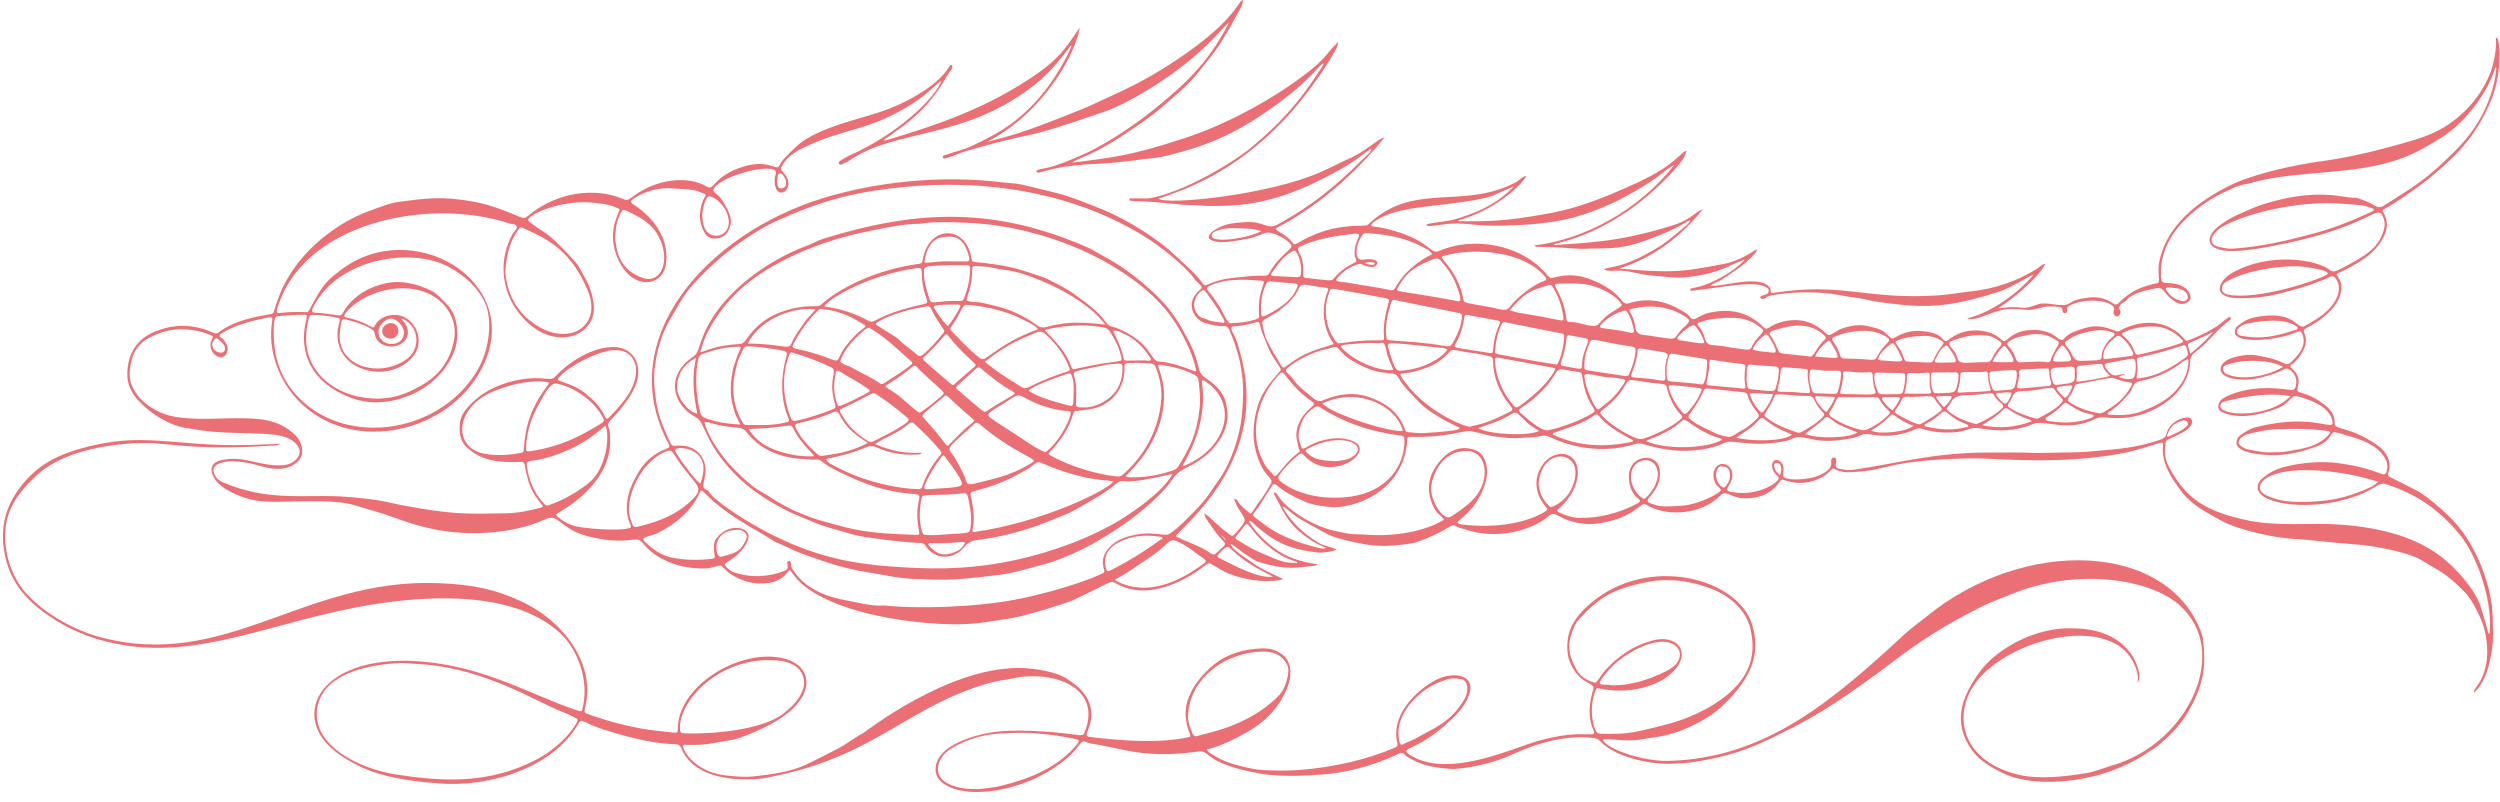 <?xml version="1.0" encoding="UTF-8" standalone="no"?><svg xmlns="http://www.w3.org/2000/svg" xmlns:xlink="http://www.w3.org/1999/xlink" fill="#ea7075" height="1927.6" preserveAspectRatio="xMidYMid meet" version="1" viewBox="-7.0 -0.2 6008.1 1927.6" width="6008.1" zoomAndPan="magnify"><g><g id="change1_1"><path d="M5129.456,1639.838c5.713-12.086-4.335-61.108-43.701-87.473c-94.423-63.238-295.697,3.345-353.456,101.316 c-45.824,77.729-17.196,177.818,112.648,208.131c49.876,11.644,110.619,4.161,159.956-3.668 c22.755-3.611,43.826-12.863,65.757-19.223c181.037-52.5,286.597-275.25,158.563-386.239 c-70.527-61.139-244.302-90.04-404.304-24.168c-25.672,10.569-51.952,19.829-76.585,32.695 c-39.242,20.497-109.277,55.944-189.651,116.697c-73.556,55.598-170.269,126.603-253.196,168.285 c-77.462,38.935-130.407,68.559-247.751,85.793c-13.281,1.95-26.608,1.835-39.891,2.929c-50.722,4.178-141.961-13.75-178.562-53.14 c-4.763-5.125-9.824-7.483-16.727-8.346c-64.527-8.067-135.041,11.689-193.277,38.795c-44.964,20.928-101.163,33.068-139.627,35.49 c-10.02,0.631-19.753-1.046-29.6-1.936c-29.571-2.675-57.76-9.736-82.974-26.206c-2.235-1.46-5.199-2.463-6.542-4.517 c-5.88-8.995-12.419-5.82-19.768-2.21c-58.423,28.695-134.291,46.205-183.538,48.555c-9.73,0.464-89.298,7.689-145.83-2.466 c-138.326-24.847-118.769-57.275-147.556-53.215c-120.84,17.042-171.813-3.279-240.377-15.881 c-10.559-1.941-21.865-2.751-31.949-7.486c-11.884-5.581-11.467,10.546-41.429,36.995 c-100.857,89.028-266.616,108.094-310.981,52.66c-14.669-18.329-13.658-60.454,47.903-88.496 c65.242-29.72,126.706-29.902,194.104-26.279c95.023,5.108,102.738,16.088,107.815,4.007 c45.886-109.167-75.076-152.546-173.895-130.795c-17.427,3.836-35.211,5.372-52.497,10.242 c-193.252,54.459-269.297,168.463-501.417,220.731c-18.615,4.192-37.107,8.829-56.22,10.296 c-71.993,5.525-157.941-7.684-184.754-74.033c-8.826-21.841-16.538,9.218-188.017-44.933 c-46.906-15.293-50.992-28.373-58.809-14.438c-59.524,106.112-214.127,155.005-337.594,144.019 c-27.657-2.461-85.657-5.684-147.565-24.669c-42.411-13.006-103.387-45.563-129.944-83.288 c-66.848-94.962,37.088-218.704,284.904-179.005c129.452,20.738,229.598,79.272,324.854,110.98 c13.029,4.337,13.258,4.376,16.039-8.516c15.097-69.989-16.874-141.383-54.567-176.185 c-97.572-90.086-266.147-92.008-397.973-76.557c-259.69,30.435-447.152,141.871-658.95,103.841 c-55.433-9.953-107.557-28.304-155.486-58.241c-77.603-48.471-107.56-95.948-120.375-148.912 c-13.629-56.325-6.739-108.286,24.296-155.877c45.034-69.056,103.068-95.433,176.91-113.666 c146.113-36.078,216.275,6.424,421.305-4.47c11.746-0.624,23.541,0.017,37.554-2.065c-4.365,3.23-6.998,4.265-9.805,4.455 c-234.825,15.823-254.683-12.805-358.488-4.005c-75.47,6.398-163.856,25.457-219.009,77.335 c-39.18,36.854-69.602,76.264-73.485,129.759c-4.329,59.643,17.307,118.251,53.707,156.573 c46.414,48.865,115.095,85.542,174.866,101.417c302.665,80.386,488.401-142.654,811.998-129.995 c88.821,3.475,137.284,16.374,192.996,40.941c106.668,47.035,184.694,151.763,160.276,254.92 c-3.725,15.739-3.56,15.699,11.453,20.857c101.339,34.814,153.021,37.003,197.546,42.139c12.31,1.42,13.093,0.647,13.319-11.856 c1.853-102.244,154.815-194.67,259.341-164.685c46.693,13.393,62.275,52.93,38.718,92.26 c-30.471,50.875-105.551,80.714-148.68,97.066c-15.791,5.987-33.524,6.753-50.292,10.286c-72.315,15.234-91.949-2.18-85.913,14.045 c10.799,29.029,49.151,60.131,100.551,65.964c22.776,2.585,45.575,4.845,68.469,2.473c93.896-9.726,114.294-22.238,158.14-44.124 c81.182-40.524,44.833-24.713,107.151-61.565c6.677-3.949,199.723-154.7,370.514-154.884c35.666-0.038,90.589,8.224,117.381,26.228 c17.158,11.531,37.53,25.644,49.086,48.226c12.241,23.921,11.598,48.465,1.848,73.127c-6.78,17.149-6.39,17.114,11.734,19.216 c68.981,8.001,158.489,14.87,228.771-0.344c12.75-2.76-4.508-9.641-6.618-55.75c-0.556-12.149,2.082-23.785,5.743-34.801 c10.109-30.421,29.821-54.529,53.092-76.092c30.407-28.175,67.124-41.794,107.484-45.628c18.774-1.783,38.245-2.887,55.985,7.018 c12.222,6.824,21.969,15.11,26.343,29.495c6.431,21.149,2.463,40.827-5.755,60.179c-18.883,44.465-50.449,77.592-92.01,101.558 c-31.367,18.088-63.632,34.214-99.511,43.727c1.713,5.227,5.42,7.132,8.798,9.316c15.428,9.979,31.605,18.42,49.263,23.767 c27.752,8.404,55.651,15.664,84.952,16.604c25.464,0.817,50.907,1.439,76.307-0.451c90.278-6.722,167.178-26.976,225.07-50.965 c9.677-4.01,15.594-4.867,12.888-15.801c-14.921-60.28,37.876-120.087,90.828-148.747c43.436-23.51,97.462-13.752,82.534,32.271 c-10.363,31.95-33.511,53.214-56.835,74.081c-69.154,61.867-110.864,55.511-89.297,70.461 c75.819,52.555,198.494,8.234,285.338-23.085c27.258-9.83,55.387-16.24,83.983-21.12c20.474-3.494,40.874-3.476,61.417-2.942 c39.573,1.029-14.727-11.202,11.84-104.168c3.088-10.805,3.043-10.686-6.851-16.843c-8.387-5.219-17.183-9.659-24.363-16.889 c-25.328-25.501-33.831-55.84-28.734-91.037c5.27-36.4,27.158-62.122,53.447-84.837c139.577-120.601,356.681-60.947,389.667,50.589 c18.586,62.844,1.256,111.031-37.99,159.079c-22.912,28.052-49.08,52.55-80.742,70.164 c-75.611,42.064-109.704,38.453-148.132,46.056c-35.052,6.934-82.697-3.992-91.939,0.91c11.122,24.36,99.517,51.964,155.447,50.801 c235.251-4.896,397.597-145.668,570.713-305.49c16.49-15.223,34.973-27.961,52.335-42.097 c235.528-191.767,580.098-178.796,660.012,40.25c4.118,11.287,4.686,23.838,5.697,36.046c4.063,49.013-2.255,91.641-37.868,153.609 c-18.938,32.954-45.5,58.786-74.26,82.722c-5.508,4.584-12.218,7.694-18.127,11.835c-114.927,80.547-277.825,89.319-351.628,52.927 c-28.421-14.014-56.13-29.013-75.427-55.796c-21.007-29.157-30.617-60.661-24.992-96.707c6.591-42.242,42.867-96.15,69.152-119.837 c53.621-48.319,125.893-75.261,184.064-76.113c28.028-0.411,55.763,1.361,82.206,10.023 c89.441,29.301,100.564,114.649,86.989,119.922L5129.456,1639.838z M953.145,1593.008l-0.016,0.88c-3.047,0-6.105-0.167-9.14,0.025 c-73.514,4.649-168.087,26.801-186.572,98.511c-24.469,94.926,97.434,153.822,181.631,167.577 c117.453,19.188,228.185,24.224,340.29-33.342c51.104-26.242,85.154-63.906,98.962-89.003c4.363-7.93,3.895-9.598-3.762-13.343 c-9.576-4.683-19.101-9.585-29.023-13.42c-68.128-26.334-179.981-100.802-331.9-114.24 C993.509,1594.874,973.306,1594.185,953.145,1593.008z M4002.114,1394.281c-34.766-2.704-96.767,12.935-130.844,28.05 c-33.739,14.965-59.011,39.292-83.226,65.307c-10.376,11.147-15.621,25.799-20.056,40.649c-9.042,30.275-0.19,57.404,14.843,82.636 c7.521,12.624,20.086,21.729,34.604,27.106c9.991,3.7,10.322,3.872,16.793-5.02c5.61-7.708,10.641-15.965,17.065-22.93 c27.258-29.552,58.841-53.212,97.302-66.095c20.204-6.768,40.756-12.515,62.495-4.025c32.183,12.569,34.181,52.57-11.46,86.296 c-34.069,25.175-95.657,41.823-160.674,28.659c-9.548-1.933-9.583-1.974-12.873,7.364c-11.1,31.51-9.064,68.333,1.05,91.919 c2.175,5.073,5.085,8.788,11.779,8.943c31.284,0.724,62.599,0.77,93.203-6.332c40.04-9.291,80.222-17.789,118.675-33.432 c55.204-22.458,115.708-59.825,140.953-112.13c15.819-32.777,15.856-66.789,7.685-101.422 c-8.846-37.494-42.818-77.704-99.376-97.127C4068.715,1401.935,4037.451,1393.849,4002.114,1394.281z M1833.519,1586.332 c-120.574,3.385-207.611,99.484-206.461,162.884c0.193,10.641,2.13,12.677,12.709,13.036 c64.926,2.202,188.198-7.933,238.858-49.794c16.864-13.935,32.614-28.83,41.552-49.372c3.661-8.414,6.345-17.014,5.193-26.583 C1920.151,1593.159,1877.332,1585.103,1833.519,1586.332z M3032.156,1565.803c-94.355-1.002-181.382,65.888-183.991,153.896 c-0.449,15.13,4.844,29.212,10.794,42.901c2.197,5.055,6.257,8.286,11.907,5.866c12.584-5.389,120.432-20.314,194.475-96.127 c9.839-10.074,15.406-21.517,19.072-34.41c6.308-22.186,8.129-35.151-4.443-50.94 C3067.927,1571.865,3051.329,1566.007,3032.156,1565.803z M2408.327,1762.433c-37.27,0.032-72.71,8.228-106.178,23.925 c-20.911,9.807-41.65,20.478-51.586,44.108c-7.276,17.302-3.688,35.974,11.618,46.894c36.883,26.314,99.103,20.56,142.993,9.417 c67.015-17.013,132.378-44.524,175.713-97.658c6.602-8.094,7.585-11.027-6.68-14 C2475.433,1754.529,2409.612,1762.432,2408.327,1762.433z M3353.993,1764.711c-0.307,4.974,0.792,11.703,2.315,18.438 c1.348,5.956,4.36,7.94,9.76,4.839c11.185-6.421,23.823-9.704,34.857-16.484c31.87-19.582,78.573-33.723,111.755-91.936 c10.051-17.633,10.089-44.612-8.308-47.595c-12.027-1.95-24.257-3.094-36.091,1.289c-10.695,3.961-21.552,7.583-31.653,12.984 C3392.258,1669.974,3351.74,1717.154,3353.993,1764.711z M3876.715,1646.448c51.021,0.609,126.798-32.092,142.234-48.446 c34.205-36.24-11.928-91.01-116.201-24.715c-24.736,15.727-45.347,35.883-61.724,60.229c-5.725,8.51-4.411,11.8,5.728,11.519 C3857.071,1644.75,3867.114,1647.867,3876.715,1646.448z" fill="inherit"/></g><g id="change1_4"><path d="M2208.217,1087.702c-0.012,0.019-0.026,0.034-0.039,0.053c0.065-0.005,0.13-0.006,0.195-0.011L2208.217,1087.702z" fill="inherit"/><path d="M5722.519,502.353c22.902-10.845,87.943-57.061,107.331-72.989c44.399-36.477,86.367-74.824,116.992-124.45 c28.954-46.92,49.674-96.26,52.302-151.942c0.808-17.114,1.969-34.362-1.5-51.371c-0.904-4.43-0.357-9.818-6.858-12.381 c3.83,21.829-4.438,63.138-11.856,82.733c-19.856,52.448-56.063,96.385-102.649,127.527 c-26.174,17.497-53.897,28.462-83.835,37.402c-165.509,49.421-230.199,49.626-256.763,56.267 c-49.838,7.832-132.756,27.944-178.221,49.754c-82.226,39.446-160.599,100.114-175.941,190.449 c-2.003,11.797-0.722,23.549-0.123,35.313c0.514,10.061,0.148,10.715-9.949,12.892c-32.162,6.932-59.278,18.84-86.208,45.997 c-4.494,4.532-7.576,5.625-13.432,1.665c-17.681-11.952-37.447-17.229-58.785-14.335c-14.698,1.994-29.949,3.721-42.672,11.654 c-5.673,3.538-11.514,6.384-18.222,6.545c-16.812,0.404-33.967-4.722-50.551-3.971c-13.826,0.626-22.011,8.638-42.572,10.383 c-7.65,0.649-17.114-2.787-40.048-1.343c-7.123,0.448-12.398,1.893-17.748,2.347c-1.443,0.123-4.759-0.485-5.959,0.114 c35.452-23.15,93.156-69.645,113.512-106.763c-7.257-0.06-14.127,7.952-20.068,11.678 c-47.056,29.515-101.004,48.235-156.465,54.215c-27.375,2.952-54.181,8.182-81.865,9.957 c-174.131,11.165-227.514-32.134-395.11-6.092c-13.646,2.121,1.807-9.344-19.028-21.121 c-32.578-18.416-114.011,8.603-132.779,3.744c9.656-6.779,19.291-9.427,27.627-14.762c27.719-17.736,55.08-35.753,77.556-60.224 c3.356-3.654,6.504-7.011,7.004-12.231c-4.621-0.311-34.813,26.761-81.579,35.377c-85.867,15.82-113.591,23.879-249.458,10.754 c82.353-26.587,147.669-76.16,201.05-142.639c-23.326,8.915-28.654,25.609-75.13,39.822 c-132.109,40.402-199.452,39.893-277.312,46.18c-1.864,0.151-4.103,0.452-5.969-1.331c4.667-3.677,91.215-14.877,197.252-94.282 c38.478-28.813,82.887-70.755,109.941-105.941c5.393-7.015,9.671-15.111,11.088-24.617 c-11.192,0.718-24.731,32.924-111.447,73.455c-143.048,66.861-196.388,73.322-263.823,84.602 c-81.696,13.665-142.122,11.132-167.278,10.918c-1.841-0.016-4.58,1.571-5.375-1.908c82.193-21.99,148.577-79.935,163.509-106.228 c-8.848-0.692-15.636,9.627-26.26,15.195c-126.839,66.476-244.337-3.255-352.8,100.059c-3.153,3.003-6.091,3.508-10.135,3.554 c-33.986,0.391-67.624,2.987-100.159,14.245c-65.034,22.504-63.369,38.805-73.285,25.845 c-16.099-21.041-36.148-24.103-39.829-33.149c102.582-53.909,187.542-127.979,261.461-218.403 c-12.852,0.56-43.472,31.604-78.151,47.263c-24.646,11.129-48.649,23.737-73.374,34.801 c-126.785,56.736-376.455,80.661-390.937,64.612c66.785-23.151,179.154-61.125,300.674-188.436 c46.771-49,93.716-115.288,120.665-161.924c4.907-8.492,9.866-17.381,10.409-27.929c-3.799,7.473-11.11,11.457-16.062,17.688 c-14.01,17.634-28.963,34.273-46.677,48.529c-93.166,74.984-212.655,135.795-305.663,166.318 c-137.007,44.962-173.431,46.2-270.971,59.324c15.379-13.394,41.035-11.844,127.435-69.425 c30.442-20.288,61.077-40.502,88.813-64.59c31.374-27.246,63.758-53.372,89.461-86.598c35.436-45.81,40.361-43.506,96.629-146.747 c3.914-7.182,7.986-14.59,7.444-23.411c-11.538-0.174-15.92,54.168-187.033,161.845c-42.657,26.843-87.28,50.179-133.503,70.453 c-21.271,9.33-41.904,20.082-63.466,28.838c-153.531,62.344-178.53,65.74-230.652,79.753 c139.33-72.043,214.188-216.415,223.038-275.064c-35.936,51.462-48.128,75.277-119.203,122.348 c-126.798,83.973-257.535,121.511-350.355,150.042c-0.785-3.946,1.683-5.161,3.479-6c8.375-3.912,14.727-10.611,22.253-15.684 c96.233-64.857,119.38-131.908,134.614-148.749c2.36-2.608,4.561-7.836,1.109-12.042c-2.746,0.367-4.192,1.664-5.161,3.307 c-29.599,50.205-113.48,92.927-170.012,110.987c-59.282,18.94-122.625,32.198-176.544,65.317 c-18.493,11.359-32.67,27.413-47.825,42.438c-19.545,19.376-10.879,28.596-28.581,22.083c-29.019-10.677-57.308-5.89-84.91,4.621 c-62.217,23.694-57.095,55.018-75.833,43.518c-41.96-25.752-120.925-20.788-181.396,27.294 c-6.873,5.465-12.017,5.947-19.479,2.742c-64.831-27.848-157.643-19.057-229.022,41.064c-6.017,5.068-10.127,5.748-17.036,2.812 c-36.441-15.489-73.104-30.129-112.433-37.346c-77.657-14.25-115.068-7.876-177.273-0.173 c-24.668,3.054-47.743,12.83-71.117,21.181c-92.216,32.949-189.079,113.457-223.495,216.41 c-3.016,9.023-6.197,17.995-8.988,27.087c-1.255,4.09-4.173,4.91-7.719,5.571c-41.165,7.677-85.867,14.916-124.974,44.057 c-4.204,3.133-7.415,3.18-12.371,0.918c-40.515-18.494-82.538-21.826-125.003-8.581c-39.325,12.265-68.511,35.074-78.52,78.24 c-8.052,34.723-2.384,64.59,21.696,91.328c30.741,34.134,78.012,63.767,124.229,69.015c12.875,1.462,36.686,8.424,108.115,10.456 c91.066,2.591,122.478,1.499,147.873,25.955c21.097,20.317,1.906,50.241-32.735,51.879c-58.76,2.779-91.373-25.112-148.209-11.864 c-38.719,9.026-21.649,49.885,14.515,70.478c68.048,38.75,107.253,27.815,200.868,27.745c92.518-0.07,98.244,8.141,138.455,19.325 c68.935,19.172,76.694,27.886,137.212,43.262c86.203,21.902,200.792,20.673,289.52-19.215 c33.043-14.854,32.208,21.468,98.112,39.814c37.651,10.481,76.442,14.77,115.57,9.048c22.455-3.284,19.578,20.947,63.17,44.386 c18.081,9.722,37.191,17.469,57.781,21.04c80.547,13.971,77.433-13.171,92.2,1.293c6.76,6.621,13.624,13.578,21.648,18.381 c19.789,11.844,41.09,19.733,64.61,20.41c59.782,1.719,66.65-29.82,73.758-31.968c3.473,0.549,13.436,20.375,33.859,36.835 c78.017,62.878,227.761,86.777,325.552,92.113c40.464,2.208,80.897,1.23,121.016-5.394c25.964-4.287,52.279-7.166,77.771-13.399 c22.842-5.584,105.565-29.826,125.483-39.227c91.634-43.246,87.01-47.363,100.01-39.582 c57.156,34.216,128.724,13.367,185.711-22.194c31.085-19.396,34.903-30.657,45.068-23.161c3.343,2.465,7.306,4.073,10.907,6.208 c9.189,5.447,18.133,11.295,28.106,15.349c53.56,21.77,108.858,21.595,133.039,13.979c-23.517-11.165-47.151-21.311-68.624-35.671 c-42.138-28.179-54.296-38.144-58.291-48.468c4.647-1.744,18.537,14.469,46.458,31.42c6.478,3.933,12.704,8.944,19.768,11.131 c67.152,20.801,94.31,14.245,134.217,9.549c3.103-0.365,6.449-0.771,8.938-3.702c-34.119-4.954-66.545-13.372-95.005-32.136 c-28.19-18.586-51.744-42.17-70.688-71.21c8.758-2.734,0.746,0.608,47.39,34.592c35.534,25.89,76.197,36.107,118.787,40.436 c14.563,1.48,28.94-2.083,45.156-6.326c-10.718-7.558-28.991-8.198-43.471-16.947c-35.832-21.648-65.779-49.187-86.466-86.037 c10.16-0.972,12.593,14.362,63.548,41.08c23.468,12.305,45.355,27.443,71.735,34.449c72.835,19.344,106.933,23.284,181.719,10.62 c0.1-0.017,42.998-13.26,85.084-39.122c4.266-2.621,8.867-4.478,12.835-1.762c6.586,4.507,14.252,5.362,21.369,7.877 c78.905,27.894,164.791,2.581,204.745-32.455c16.326-14.317,21.58,13.448,84.533,19.688c24.814,2.459,49.357-2.785,73.227-9.775 c23.338-6.834,43.82-19.436,62.787-34.254c10.312-8.056,14.177,1.203,30.487,7.261c56.792,21.093,124.076,5.615,160.072-31.006 c15.258-15.523,22.232,5.895,58.34,6.509c33.27,0.566,61.58-9.345,81.896-36.951c6.857-9.319,6.366-9.078,16.823-5.578 c43.198,14.457,88.336-1.359,109.236-25.982c2.613-3.078,5.478-3.614,9.083-1.511c15.818,9.227,33.327,7.459,50.301,6.461 c81.521-4.794,71.089-26.203,260.682-32.206c65.229-2.066,106.602,6.688,222.543,3.865 c72.839-1.772,147.953-12.996,179.055-21.177c76.38-20.092,76.986-27.87,75.575-12.808c-3.815,40.705,19.333,76.046,44.379,109.32 c24.77,32.908,60.489,50.68,95.001,69.853c42.169,23.426,128.899,41.827,176.111,44.361c48.052,2.579,95.674,9.897,143.691,12.857 c31.575,1.946,103.921,12.752,147.244,30.853c17.306,7.231,32.292,18.791,48.739,27.597c27.005,14.46,48.79,35.079,70.029,56.517 c15.639,15.784,30.785,45.57,39.431,65.98c12.153,28.685,19.541,73.253,11.325,110.993c-10.291,47.271-29.81,52.278-29.007,65.406 c5.592-5.787,11.148-11.356,15.553-18.054c16.112-24.502,22.446-52.383,27.382-80.543c5.036-28.729,3.238-57.821,2.458-86.829 c-1.86-69.237-38.076-170.211-96.471-230.795c-26.145-27.125-67.515-60.781-83.634-69.028 c-21.019-10.755-42.099-21.387-63.146-32.086c-9.256-4.706-9.623-4.843-6.653-14.665c7.641-25.268-5.884-48.688-26.467-62.923 c-73.562-50.874-103.333-33.411-103.296-55.137c0.032-19.083-10.428-31.911-24.616-42.873 c-46.715-36.094-69.591-22.581-64.408-40.598c12.295-42.751-29.042-47.289-14.65-55.785c9.526-5.623,15.716-14.627,21.762-23.227 c11.161-15.875,17.159-33.549,9.003-52.768c-2.614-6.161-1.5-8.288,4.143-11.137c42.378-21.396,88.903-59.749,84.622-103.755 c-0.969-9.95-6.717-17.531-11.434-25.52c6.609-7.852,86.332-32.907,114.097-91.488c9.428-19.894,9.702-38.928-1.632-57.773 C5718.329,506.261,5718.232,504.383,5722.519,502.353z M3280.467,560.248c88.317,5.83,122.086,28.713,143.878,39.673 c4.157,2.091,6.821,5.932,10.688,10.817c-16.198,7.693-30.266,16.526-43.247,27.287c-49.143,40.737-41.978,62.63-56.681,59.218 c-34.189-7.934-69.191-11.335-103.573-18.264c-7.048-1.42-14.44-0.417-21.467-2.681c-6.9-2.223-7.517-3.585-2.706-9.152 c13.837-16.01,31.114-26.687,51.277-32.951c4.286-1.332,7.309,0.799,10.723,2.384c10.524,4.886,25.364,7.69,31.229,0.766 c4.403-5.197,3.321-9.882-3.146-12.315c-8.494-3.197-17.253-2.655-25.987-1.33c-11.095,1.684-17.243-2.472-18.162-13.883 c-1.38-17.138,5.018-32.169,14.615-45.922C3270.883,559.634,3275.761,559.937,3280.467,560.248z M3034.13,685.494 c2.382-6.257,6.596-10.318,14.763-9.359c60.97,7.165,68.062,0.327,59.856,18.334c-11.702,25.681-33.465,40.789-56.656,54.402 c-25.46,14.946-27.955,13.609-28.209,3.577C3023.178,724.605,3023.055,714.586,3034.13,685.494z M3018.727,752.929 c1.14,10.578,0.741,11.638-9.413,14.993c-17.157,5.668-34.974,7.612-54.26,8.296c-17.353,4.95-14.286-24.584-56.182-74.344 c-7.945-9.436-7.441-11.098,3.974-16.358c43.915-20.237,104.961-11.833,122.836-10.995c5.11,0.239,5.482,2.521,4.147,6.715 c-4.969,15.603-10.749,31.039-11.025,47.729C3018.671,736.952,3017.864,744.928,3018.727,752.929z M2934.895,776.131 c-14.188-3.069-29.022-1.716-42.613-9.279c-4.086-2.274-9.919-1.715-14.459-5.211c-21.867-16.837-18.631-45.189,1.293-61.875 c4.168-3.491,7.488-4.037,11.34,1.029c15.238,20.042,29.164,40.93,41.531,62.845 C2933.954,767.124,2936.673,770.686,2934.895,776.131z M3037.715,817.967l-4.073-10.285c-9.316-37.36-9.814-35.642,1.478-42.083 c10.87-6.2,22.064-11.655,32.167-19.361c59.977-45.75,39.45-63.839,62.047-62.107c16.311,1.25,32.061,5.896,48.372,7.007 c7.903,0.539,8.832,2.078,5.888,9.438c-16.748,41.859-9.571,87.893,11.132,120.233c1.172,1.83,3.328,3.318,2.897,6.152 c-44.948,14.567-67.534,18.661-111.066,51.135c-9.268,6.914-10.011,7.286-16.198-2.792 C3041.132,827.699,3045.651,831.815,3037.715,817.967z M4187.408,925.756c1.154,5.804-0.624,9.03-6.613,7.659 c-15.757-1.437-68.877-6.47-80.269-7.383c-13.965-1.119-0.361-12.435,0.474-55.798c0.104-5.385,3.076-6.298,7.569-5.529 c72.396,12.395,80.561,6.508,78.939,17.783C4185.438,896.89,4184.536,911.322,4187.408,925.756z M4095.607,872.375 c-1.423,11.329-0.885,22.85-3.438,34.122c-0.939,4.143-2.532,7.981-3.749,11.982c-1.184,3.895-3.571,5.665-7.648,5.029 c-24.529-3.828-49.374-4.529-74.006-7.394c-8.049-0.936-8.707-4.855-8.381-33.05c0.844-10.64,3.228-21.112,7.069-31.101 c2.819-2.092,6.289-2.359,10.538-1.607C4094.416,864.221,4097.202,859.678,4095.607,872.375z M4080.449,942.39 c-7.76,18.922-19.576,35.151-33.552,49.957c-3.659,3.876-6.02,2.935-9.26-0.491c-15.171-16.047-26.033-34.609-32.814-55.548 c-3.25-10.034-2.113-11.265,10.176-10.612C4087.303,933.652,4085.261,930.657,4080.449,942.39z M4000.785,855.297 c-0.298,2.076-3.701,7.358-5.488,23.409c-3.982,35.783,11.346,40.024-26.682,33.022c-15.059-2.773-30.385-2.732-45.536-4.466 c-11.349-1.299-11.714-2.142-7.66-12.779c6.13-16.081,11.78-32.314,12.621-49.686c0.325-6.723,3.236-8.39,9.449-7.312 c18.009,3.124,36.066,5.972,54.113,8.877C3995.75,847.029,4001.526,850.135,4000.785,855.297z M3923.737,842.044 c-1.33,20.052-7.686,38.78-15.576,57.058c-1.77,4.1-4.969,5.153-9.364,4.475c-28.583-4.413-57.216-8.506-85.782-13.025 c-13.446-2.127-13.127-2.435-12.431-17.285c0.859-18.318,6.048-34.445,13.01-50.297c5.81-13.226,9.262-4.281,102.28,10.064 C3921.721,833.935,3924.087,836.768,3923.737,842.044z M3895.762,921.368c-16.63,26.122-32.504,40.777-51.884,55.387 c-10.582,7.983-10.464,12.062-19.99-4.639c-9.992-17.516-22.984-52.139-22.839-66.76c-0.804-5.687,1.573-7.329,7.847-6.673 c17.396,1.821,34.18,7.25,51.789,7.936c10.215,0.398,20.384,2.363,30.534,3.888C3900,911.826,3900.718,913.584,3895.762,921.368z M3809.169,821.977c-7.17,19.115-13.855,35.376-14.213,54.82c-0.254,13.754-1.934,9.86-43.914,2.846 c-17.552-2.932,2.544-13.991,6.905-68.925c0.35-4.409,2.589-6.062,8.472-4.821C3802.134,813.43,3813.302,810.957,3809.169,821.977 z M3752.021,813.212c-1.903,18.631-5.202,36.939-12.676,54.284c-2.204,5.117-3.984,10.607-9.268,7.924 c-38.339-5.573-134.839-23.926-134.955-23.95c-9.744-2.056-9.794-2.596-8.862-12.197c1.964-20.22,5.772-40,14.719-58.479 c2.062-4.259,3.761-7.724,10.133-6.368c0.101,0.022,125.927,25.334,130.885,26.038 C3751.838,801.861,3752.987,803.761,3752.021,813.212z M3727.419,893.415c-16.783,30.267-54.571,62.543-83.401,82.673 c-4.575,3.195-8.252,4.25-12.589-0.719c-26.914-30.841-42.721-66.377-45.677-107.326c-0.618-8.557,0.474-9.245,8.375-8.602 c13.876,2.582,100.009,18.309,128.455,23.574C3732.008,884.759,3732.088,884.995,3727.419,893.415z M3581.256,840.478 c-0.575,7.524-1.428,7.839-7.409,7.743c-87.567-14.674-89.318-10.747-82.929-21.882c16.862-29.388,19.163-53.02,20.681-61.272 c1.586-8.624,2.026-9.508,9.848-8.093c23.654,4.277,47.252,8.864,70.875,13.31 C3608.469,773.323,3585.869,780.118,3581.256,840.478z M3506.444,762.013c-1.738,19.371-8.476,37.024-17.518,53.833 c-9.534,17.724-9.972,17.985-30.01,14.466c-39.786-6.987-79.981-9.54-120.19-12.16c-13.143-0.856-13.665-1.468-14.619-14.831 c-1.785-24.99,4.214-50.999,11.527-74.193c3.004-9.528,3.632-9.437,13.115-7.506l150.009,30.462 C3504.51,753.243,3507.042,755.348,3506.444,762.013z M3329.283,835.932c-2.637-8.901-0.464-11.092,8.404-10.948 c39.266,0.637,77.99,7.329,117.027,10.544c5.399,0.445,11.497,0.275,16.614,5.147c-15.81,21.231-56.048,44.558-104.376,49.439 C3349.066,891.921,3346.516,894.092,3329.283,835.932z M3341.625,888.725c-21.66,4.185-80.931-10.96-120.7-49.367 c-3.882-3.749-7.827-7.826-2.552-9.329c2.928-0.834,5.895-1.83,8.898-2.061c25.774-1.982,51.487-5.528,77.447-3.206 c9.056,0.81,14.721-9.491,19.782,16.632C3328.207,860.526,3334.321,871.237,3341.625,888.725z M3328.621,732.477 c-22.649,82.237,3.053,85.318-19.686,85.171c-89.757-0.581-96.726,14.318-105.34,2.811 c-16.333-21.818-24.646-46.216-24.217-77.111c-0.607-12.327,3.785-27.304,8.254-42.338c1.946-6.548,5.117-7.855,11.74-6.822 c30.709,4.79,120.339,21.6,120.439,21.623C3333.303,718.987,3332.405,718.74,3328.621,732.477z M3084.95,905.495 c52.627,68.715,79.304,56.582,58.858,73.536c-24.949,20.689-41.502,52.19-33.044,82.239c1.849,6.568,1.625,13.686,5.177,19.793 c1.825,3.138-0.324,5.153-2.494,6.706c-20.142,14.418-35.062,33.888-50.844,52.506c-4.018,4.74-6.695,4.855-10.486-0.497 c-4.812-6.794-11.931-11.687-16.487-18.839c-44.126-69.282-24.506-158.45,27.389-216.603 C3074.547,891.417,3074.309,891.602,3084.95,905.495z M3070.071,1138.028c12.406-17.629,28.124-32.016,44.554-45.71 c4.094-3.412,7.279-3.734,11.479,0.984c63.629,71.461,174.242-8.294,120.3-32.453c-20.292-9.088-41.321-9.627-62.725-5.417 c-54.705,10.759-57.577,34.653-64.5,15.043c-3.292-9.325-6.555-18.794-5.06-29.188c3.494-26.641,15.119-48.221,38.697-62.679 c4.556-2.794,7.967-2.837,12.477,0.041c61.638,39.321,124.081,59.011,194.571,68.069c6.265,0.805,8.316,3.327,8.413,9.416 c1.083,67.978-46.011,124.763-126.954,136.786c-72.795,10.813-134.69-8.401-167.897-33.914 C3062.961,1150.965,3062.278,1149.103,3070.071,1138.028z M3135.772,1078.351c76.891-42.007,145.125-12.058,112.213,15.841 c-13.42,11.377-29.775,12.415-46.063,13.856c-2.618,0.231-5.311-0.389-7.135-0.544c-12.726,0.012-24.318-1.766-35.867-4.659 c-9.659-2.42-17.108-8.143-24.304-14.313C3129.304,1083.975,3129.548,1081.751,3135.772,1078.351z M3170.935,969.503 c88.128-41.81,179.37,7.886,193.464,65.936C3337.788,1040.263,3196.766,996.783,3170.935,969.503z M3281.121,953.387 c-35.22-11.655-69.139-6.754-102.743,6.092c-5.227,1.998-15.341,9.57-28.914-2.382c-16.228-14.289-34.487-26.134-47.323-44.333 c-13.444-19.061-26.038-19.543-14.649-28.966c20.862-17.262,44.637-28.882,69.676-38.614c12.568-4.885,25.97-6.067,38.567-10.571 c5.83-2.085,11.456-0.519,15.441,4.582c17.044,21.82,40.982,34.103,65.352,44.681c49.134,21.327,66.424,4.064,77.367,23.801 c11.791,21.27,30.078,37.406,46.132,55.155c24.365,26.937,68.798,50.246,101.972,65.433c-4.02,3.843-8.515,4.798-12.994,5.495 c-18.284,2.847-72.511,8.003-89.851,6.74c-7.223-0.526-14.417-1.868-21.632-1.93c-4.943-0.043-6.429-2.425-7.851-6.423 C3354.58,989.717,3322.123,966.955,3281.121,953.387z M3361.395,906.5c-4.263-6.62-3.284-9.07,4.486-9.541 c21.282-1.29,41.165-7.926,60.715-15.505c19.508-7.563,35.674-20.315,49.581-35.793c3.177-3.536,6.312-5.266,10.259-4.553 c10.969,0.368,20.786,3.805,31.023,5.105c18.893,2.399,37.75,5.418,56.271,10.192c4.941,1.274,6.86,3.551,7.031,8.577 c1.442,42.479,14.566,75.782,39.772,107.187c10.444,13.014,9.991,12.724-4.803,20.215c-53.097,26.882-68.891,27.02-90.623,32.94 C3518.292,1027.181,3414.911,989.611,3361.395,906.5z M3579.09,1016.767c47.538-16.208,51.839-33.237,63.241-21.142 c5.729,6.077,12.579,11.115,18.163,17.307c8.702,9.65,20.576,14.901,31.24,22.622c-27.111,13.021-118.037,8.889-146.1-6.689 C3557.272,1024.64,3568.115,1020.508,3579.09,1016.767z M3646.238,991.166c-4.243-3.857-3.748-6.926,0.99-9.896 c10.319-6.468,20.042-13.758,29.377-21.579c61.835-51.813,50.367-75.366,71.565-72.016c13.523,2.138,27.018,4.446,40.547,6.547 c4.157,0.646,5.689,3.248,6.302,6.966c3.011,18.279,6.744,47.5,24.206,74.367c5.514,8.487,9.049,12.439,1.452,16.983 c-47.342,28.321-104.091,41.427-109.15,41.443C3695.14,1034.996,3658.388,1002.212,3646.238,991.166z M3730.421,1039.006 c49.709-18.005,64.845-21.255,92.168-39.659c17.451-11.754,0.78,5.318,69.986,44.788c8.198,4.676,16.5,9.171,24.754,13.748 l-0.586,3.432c-65.587,13.877-129.892,12.383-191.874-17.238C3724.894,1039.887,3728.122,1039.839,3730.421,1039.006z M3841.231,996.232c-2.926-3.513-3.551-5.919,0.833-9.269c59.646-45.579,56.305-73.988,70.489-74.063 c4.918,0.641,9.859,1.136,14.751,1.937c64.691,10.586,68.109,3.888,71.204,16.25c7.482,29.891,22.21,53.864,33.052,64.403 c6.077,5.907,5.845,6.831-0.617,12.599c-19.746,17.625-60.38,37.015-88.705,45.989c-5.288,1.675-9.686,1.382-15.225-0.657 C3897.486,1042.55,3859.256,1017.873,3841.231,996.232z M3967.762,1051.495c79.265-32.868,62.214-52.634,82.921-37.569 c55.226,40.18,78.275,36.293,81.045,42.791c-37.129,21.503-133.73,24.763-182.509,3.341 C3954.677,1055.092,3961.657,1054.027,3967.762,1051.495z M4115.412,1040.82c-12.938-6.538-40.673-17.972-54.906-29.14 c-12.598-9.884-12.137-9.584-2.527-22.826c10.508-14.479,20.149-29.543,27.475-46.039c6.333-14.26-3.132-10.204,96.092-0.478 c5.813,0.57,10.062,1.463,11.772,8.109c4.082,15.858,13.823,28.762,23.563,41.416c4.177,5.426,4.209,8.868-0.646,13.516 c-11.027,10.556-22.045,20.854-35.926,27.911c-12.578,6.394-23.298,17.307-34.247,16.544 C4137.037,1047.987,4125.589,1045.963,4115.412,1040.82z M4191.827,883.651c0.959-5.303,3.572-8.467,9.188-7.575 c19.916,3.161,40.139,2.352,60.1,4.815c4.96,0.612,7.134,3.463,6.878,8.621c-0.741,14.906-3.039,29.492-7.768,43.69 c-2.878,8.641-7.453,7.356-60.465,1.927c-5.244-0.537-7.168-3.874-7.77-8.319c-1.067-7.9-2.669-15.801-1.036-24.575 C4190.534,896.502,4190.665,890.074,4191.827,883.651z M4341.877,933.578c2.518,11.786,2.38,11.32-17.801,10.275 c-55.205-6.332-63.062,4.672-57.741-14.49c8.967-32.298,1.66-48.09,15.116-46.94c57.285,4.895,57.104,2.772,56.318,9.762 C4336.19,906.217,4338.964,919.943,4341.877,933.578z M4421.98,899.985c-0.738-15.795,12.005-2.156,64.608-5.624 c12.546-0.827,2.352,13.879,12.761,43.7c3.753,10.75-0.169,10.544-54.652,9.08c-7.731-0.208-15.5-0.486-23.208-0.416 C4406.923,946.856,4423.479,932.108,4421.98,899.985z M4630.459,924.423c0.248,4.485,0.636,9.081,2.593,13.366 c2.396,5.248,0.441,8.024-5.292,8.032l-58.052,0.01c4.209-14.55,6.21-28.397,6.168-42.488 c-0.037-12.824,12.473-3.692,48.717-7.952C4633.519,894.342,4629.287,903.265,4630.459,924.423z M4704.236,901.29 c-0.213-9.086,7.666-7.624,31.004-7.361c8.732,0.098,17.428,0.36,26.157-0.874c7.656-1.082,8.883,0.366,9.169,8.692 c1.158,33.614,14.685,36.807-1.188,38.105c-13.637,1.115-27.319,1.664-40.983,2.451l-0.028-0.483 c-8.364,0.515-16.728,1.049-25.094,1.539C4690.06,944.134,4704.917,930.217,4704.236,901.29z M4839.699,901.885 c0.205,8.101-2.019,15.841-3.679,23.628c-1.401,6.567-5.62,10.332-12.745,10.793c-31.936,2.068-37.62,5.991-42.169-2.957 c-5.105-10.043-6.625-21.001-7.469-31.994c-0.444-5.781,2.924-9.088,9.018-9.429C4843.799,888.51,4839.3,885.32,4839.699,901.885z M4824.66,953.018c-9.625,20.763-13.065,21.308-27.984,4.432c-5.139-5.809-7.523-8.047-5.97-11.345 c1.753-3.724,6.792-1.731,10.407-2.084c4.517-0.441,9.037-0.845,13.556-1.264c0.008,0.078,0.015,0.155,0.023,0.233 C4828.881,942.171,4828.984,943.689,4824.66,953.018z M4699.849,903.316c-0.298,6.467-0.839,12.845-2.44,19.201 c-5.018,19.915-5.852,20.746-26.458,21.467c-25.79,0.902-30.422,2.97-33.401-5.596c-4.347-12.497-5.233-25.255-3.781-38.318 c0.501-4.505,2.86-5.472,6.957-5.344c8.36,0.26,16.733,0.078,26.473,0.078c6.939-1.303,15.25,1.083,23.627-0.152 C4696.838,893.765,4700.142,896.955,4699.849,903.316z M4682.139,957.745c-3.911,6.542-8.61,12.547-13.917,18.073 c-2.562,2.668-4.956,2.044-6.702-0.367c-5.053-6.98-12.175-12.533-15.618-22.166c11.574-2.512,21.896-1.019,32.071-1.874 C4682.55,951.026,4684.679,953.497,4682.139,957.745z M4566.438,940.243c-1.694,6.145-6.2,6.545-12.041,6.638 c-41.323,0.658-45.383,2.243-48.663-5.869c-5.028-12.438-8.893-25.083-8.244-38.773c0.25-5.263,2.047-7.24,7.64-7.025 c63.671,2.442,66.428-2.024,66.516,8.99C4571.745,916.521,4569.691,928.436,4566.438,940.243z M4558.021,960.349 c-3.98,7.789-8.589,15.144-13.848,22.132c-2.458,3.265-4.646,3.159-7.494,0.57c-10.101-9.182-29.361-28.28-16.242-28.816 c5.699-0.233,11.414-0.054,17.121-0.054c0-0.048,0-0.096,0-0.144C4551.286,954.037,4562.225,952.126,4558.021,960.349z M4417.515,899.318c-0.836,14.13-3.323,27.908-7.819,41.334c-3.033,9.058-5.878,5.263-51.798,4.313 c-7.05-0.146-9.502-3.718-11.353-10.118c-3.848-13.307-6.838-26.436-4.191-40.398c1.657-8.743,3.723-7.637,35.638-3.691 c10.611,0,21.222,0.046,31.833-0.018C4415.72,890.704,4417.856,893.561,4417.515,899.318z M4403.138,953.694 c-4.016,13.372-11.791,23.189-18.358,33.624c-1.614,2.563-3.878,2.254-5.824,0.588c-9.943-8.516-17.51-18.933-23.429-30.512 c-2.105-4.116,0.708-5.473,4.384-5.344C4373.881,952.543,4387.85,953.106,4403.138,953.694z M4254.251,946.722 c-4.111,13.251-10.325,23.95-17.467,34.025c-9.865,13.913-10.196,13.8-20.755,0.327c-8.207-10.472-14.247-22.063-18.397-35.375 C4217.027,942.79,4234.833,947.868,4254.251,946.722z M4195.208,1031.484c23.867-15.525,26.865-33.64,38.033-24.468 c35.599,29.242,64.343,33.424,65.629,38.034c-23.058,15.996-92.581,15.849-133.447,6.906 C4176.594,1044.247,4185.751,1037.636,4195.208,1031.484z M4240.49,1005.312c-8.42-6.328-8.498-6.44-3.38-15.219 c6.903-11.841,14.737-23.132,19.642-36.124c2.49-6.594,0.68-8.498,45.766-4.07c36.743,3.609,43.911-2.633,49.303,8.661 c17.09,35.803,30.469,32.136,23.227,41.619c-10.16,13.301-36.913,29.273-51.589,37.413c-3.439,1.908-6.935,3.111-10.922,1.747 C4287.248,1030.689,4262.176,1021.61,4240.49,1005.312z M4361.108,1019.729c19.451-15.463,19.586-21.565,28.203-15.728 c16.656,11.283,7.562,11.489,67.331,34.871c-16.885,13.761-95.347,16.402-125.464,3.728 C4341.854,1034.473,4351.618,1027.274,4361.108,1019.729z M4396.635,1003.672c-9.196-6.094-9.833-9.175-3.513-18.133 c14.737-20.889,11.103-34.512,25.641-30.948c26.394,0,54.485,0.046,82.575-0.061c11.053-0.042,4.32,7.927,31.288,32.851 c3.622,3.347,2.662,5.436-0.181,8.363c-15.335,15.792-33.076,28.001-53.408,36.462c-3.644,1.516-7.234,2.015-11.15,1.141 C4442.378,1027.654,4418.479,1018.147,4396.635,1003.672z M4545.621,997.923c13.994,10.39,28.612,19.752,45.952,24.883 c-14.897,14.577-82.876,22.318-101.714,11.696C4540.497,1003.752,4535.193,990.181,4545.621,997.923z M4553.557,996.096 c-8.413-4.84-8.706-6.664-2.941-14.152c13.886-18.038,11.968-29.226,23.203-28.62c43.93,2.37,62.147-8.481,70.335,7.718 c3.361,6.65,7.381,8.815,15.442,20.476c0.098,3.149-1.431,4.946-3.188,6.366c-14.845,11.997-30.913,22.128-47.795,30.989 C4600.614,1023.072,4561.245,1000.519,4553.557,996.096z M4619.892,1018.902c37.086-17.21,40.596-37.801,52.207-27.554 c14.115,12.458,29.963,22.089,47.775,28.39c1.394,0.493,2.729,1.376,3.935,5.374c-35.683,10.029-70.527,7.809-104.614-0.867 C4617.696,1021.028,4618.647,1019.479,4619.892,1018.902z M4678.172,989.889c-8.336-6.505-8.349-7.229-1.928-15.26 c0.951-1.19,2.267-2.214,2.845-3.559c7.031-16.385,19.652-21.437,36.991-21.456c47.777-0.052,64.441-9.923,68.813-0.458 c8.409,18.208,30.242,22.314,19.583,32.228c-20.074,18.669-51.379,34.639-63.188,37.621 C4719.444,1012.901,4698.485,1005.741,4678.172,989.889z M4806.683,984.719c3.053-3.437,6.071-5.579,10.794-2.565 c16.736,10.682,33.869,20.579,53.267,25.825c1.284,0.347,2.259,1.833,5.208,4.353c-39.431,14.473-77.587,18.343-119.473,9.327 C4778.605,1007.602,4794.601,998.317,4806.683,984.719z M4822.019,979.208c-9.405-6.491,0.972-9.425,8.85-29.021 c4.22-10.497,11.569-9.374,29.879-10.87c19.457-0.069,38.25-5.382,57.479-7.38c6.621-0.688,10.929,0.411,14.09,6.415 c3.22,6.114,8.373,10.761,13.009,15.816c6.623,7.222,6.326,9.416-0.365,16.137c-15.025,15.095-33.78,24.474-52.289,34.234 c-2.833,1.495-5.819,1.573-8.878,0.729C4862.069,999.271,4840.837,992.196,4822.019,979.208z M4844.848,896.033 c-0.518-11.012,13.594-8.477,21.077-8.916c49.649-2.914,27.206-1.037,46.225-1.838c4.1-0.173,5.746,1.251,5.506,5.022 c-1.31,20.723,12.558,35.886-2.356,37.155C4811.699,936.271,4846.947,940.546,4844.848,896.033z M4952.387,922.793 c-22.699,2.476-22.965,5.084-27.828-10.213c-0.803-2.527-1.489-5.114-1.956-7.722c-4.46-24.969,0.435-20.319,46.917-23.917 c6.024-0.466,9.495,1.858,9.62,8.212C4979.689,916.699,4981.623,919.603,4952.387,922.793z M4973.048,930.089 c-3.412,8.289-13.264,30.635-19.529,24.162c-8.331-8.608-25.71-22.965-13.579-24.809c9.754-1.482,19.557-2.646,29.339-3.935 C4972.932,924.986,4974.397,926.814,4973.048,930.089z M4913.06,1001.75c41.304-25.108,38.445-39.82,48.791-32.211 c17.358,12.767,36.109,22.67,57.734,26.191c1.778,0.29,3.382,1.654,5.727,2.857c-2.668,4.817-6.638,5.5-10.104,6.757 c-27.436,9.953-55.704,11.548-84.439,8.141c-14.524-1.722-20.777-1.416-21.634-6.783 C4908.684,1003.887,4911.122,1002.928,4913.06,1001.75z M4968.561,967.472c-14.52-9.553,0.136-9.01,10.196-38.824 c1.266-3.754,3.793-5.751,7.375-6.267c26.754-3.853,52.892-11.12,81.406-14.647c5.065-0.971,12.93,6.244,42.469,10.805 c7.553,1.166,8.367,2.337,5.054,8.548c-20.185,37.841-47.089,51.005-64.79,62.24c-3.87,2.456-7.681,4.445-12.766,3.62 C5012.835,988.942,4989.546,981.278,4968.561,967.472z M4991.185,878.715c84.281-7.367,35.131-8.822,72.813,24.438 c-18.878,5.904-65.022,12.438-76.075,13.874c-2.981,0.387-5.833-0.504-4.899-4.181 C4987.672,894.545,4977.687,879.894,4991.185,878.715z M5099.364,898.856c-5.727,0.745-11.728,0.653-17.117,2.425 c-10.026,3.297-18.897-3.596-24.87-11.913c-9.813-13.662-8.78-15.795,7.679-18.427c56.292-9.001,58.702-15.11,60.261,1.847 c0.873,9.497,0.572,19.011-1.784,28.404c-1.457,5.803-4.135,8.973-10.68,9.555c-9.29,0.825-17.717-1.085-26.14-3.81l0.077-2.927 l12.794-3.812L5099.364,898.856z M5109.827,945.564c4.309-5.013,6.823-11.075,9.252-16.948 c8.086-19.554,27.349-7.624,79.773-34.058c37.667-18.994,37.411-27.719,53.245-31.591c1.624,32.47-15.24,71.578-60.731,100.801 c-17.366,11.156-36.126,19.13-55.563,25.928c-24.409,8.537-49.393,8.334-74.602,6.596c-1.122-0.077-2.3-0.368-2.833-2.15 C5058.458,985.722,5065.391,997.258,5109.827,945.564z M5251.199,830.665c-2.334-8.021,7.021-5.889,61.413-33.389 c-17.228,18.3-34.512,36.358-55.522,52.469C5254.865,842.573,5252.939,836.646,5251.199,830.665z M5242.409,861.227 c-61.189,44.158-89.453,43.767-108.209,47.901c-13.38,2.949-0.802-7.954-5.565-41.057c-2.136-14.839,4.874-3.331,104.537-36.215 c11.901-3.927,13.021-3.054,16.274,9.475C5252.599,853.479,5252.329,854.069,5242.409,861.227z M5230.889,825.615 c-34.13,12.618-96.917,26.177-97.021,26.197c-16.238,3.141-4.543-15.968-36.234-42.952c-7.241-6.166-6.729-7.959,1.976-11.589 c20.262-8.449,41.279-13.413,66.688-12.673c24.532-0.735,48.122,9.187,67.734,28.649 C5241.811,820.966,5241.396,821.731,5230.889,825.615z M5118.419,845.782c2.274,5.012,1.445,8.854-5.064,9.657 c-19.903,2.453-39.782,5.107-59.698,7.457c-6.351,0.75-6.421-3.823-5.937-9.243c1.813-20.289,16.404-33.28,31.814-45.358 c3.369-2.64,7.341-1.495,10.56,1.086C5102.415,819.261,5111.898,831.411,5118.419,845.782z M5051.854,830.826 c-4.175,8.215-8.263,16.508-8.148,25.854c0.124,10.186-6.216,8.521-34.296,9.973c-28.396,0.838-28.349,2.289-40.91-22.281 c-2.688-5.258-7.066-8.839-10.027-13.711c-4.184-6.882-4.346-8.154,2.229-12.488c11.443-7.543,23.401-14.348,36.779-17.575 c29.842-7.198,47.065-11.159,71.566-2.322C5085.634,804.259,5062.801,809.286,5051.854,830.826z M4969.575,859.191 c4.229,10.615-7.804,9.033-21.23,9.644c0.003,0.044,0.005,0.087,0.008,0.131c-22.18,0-24.867,1.261-18.12-14.142 c3.552-8.112,9.126-14.921,14.416-21.922c3.253-4.306,6.022-3.522,9.25-0.045C4961.017,840.526,4965.771,849.644,4969.575,859.191 z M4939.581,828.275c-6.395,12.494-14.735,24.003-18.698,37.769c-1.222,4.245-5.747,4.84-9.68,4.15 c-14.026-2.461-23.561-1.271-61.941,0.327c-15.3,0.637-8.278-15.918-28.534-37.559c-5.803-6.2-5.254-8.838,1.819-13.654 c8.293-5.647,17.855-8.942,27.449-10.965c12.583-2.654,25.144-6.406,37.563-5.543c19.037-0.801,34.818,6.023,49.603,16.026 C4940.944,821.387,4941.839,823.864,4939.581,828.275z M4830.925,861.444c2.208,6.082,0.62,8.84-5.962,8.768 c-13.664-0.149-27.372,0.837-43.504-1.367c6.944-14.203,14.894-25.932,25.246-36.103c2.732-2.684,4.705-1.517,6.597,0.826 C4820.256,842.175,4827.088,850.878,4830.925,861.444z M4799.663,832.557c-22.224,23.028-16.412,39.1-34.548,37.729 c-6.732-0.509-43.995,1.373-43.892,1.369c-26.252,1.142-20.646-7.397-28.146-21.806c-8.042-15.45-26.608-24.879-7.803-31.513 c36.067-12.724,52.857-14.288,81.637-12.303c11.914,0.822,21.529,7.264,31.168,13.276 C4804.074,823.049,4804.555,827.487,4799.663,832.557z M4692.748,863.353c2.125,7.722-1.88,7.357-9.819,7.461 c-31.889,0.418-44.349,2.808-39.354-6.322c5.794-10.59,10.543-21.971,19.854-30.204c6.237-5.514,8.207-5.584,12.782,0.93 C4682.456,844.111,4689.748,852.451,4692.748,863.353z M4659,832.368c-23.716,30.095-15.496,39.593-30.976,38.732 c-55.527-3.091-55.633,0.299-59.085-9.444c-4.472-12.617-9.972-24.758-18.501-35.267c-3.462-4.266-1.909-6.557,2.702-8.434 c14.976-6.095,35.437-10.504,56.92-10.504c16.002-1.554,31.166,1.161,45.233,9.111 C4665.491,822.326,4665.944,823.557,4659,832.368z M4563.254,860.218c5.558,12.157-12.829,7.926-50.59,5.511 c-5.631-0.36-7.273-2.541-4.5-8.074c6.7-13.368,17.719-22.58,29.194-31.405c3.458-2.659,6.309-1.32,8.68,1.93 C4553.254,838.066,4558.215,849.196,4563.254,860.218z M4524.646,828.432c-22.442,23.111-18.401,34.653-29.4,35.817 c-9.796,1.037-20.27-2.528-68.979-2.749c-4.883-0.022-9.222-1.21-10.696-6.665c-8.636-31.96-29.287-39.688-13.806-45.945 c36.063-14.575,80.964-20.178,112.578-5.815C4540.013,814.738,4534.756,818.021,4524.646,828.432z M4408.893,853.411 c2.675,9.166-0.876,7.157-53.702,3.233c6.958-15.705,17.327-26.471,28.956-36.27c3.802-3.203,6.801-1.034,8.453,2 C4398.183,832.627,4405.544,841.931,4408.893,853.411z M4376.351,818.102c-21.206,19.461-23.653,44.64-38.985,37.719 c-21.672-2.358-40.949-4.617-60.265-6.449c-14.154-1.342-8.1-12.563-29.952-44.723c-2.514-3.7-1.562-6.396,2.474-8.113 c2.801-1.192,5.518-2.723,8.435-3.477c18.637-4.82,74.924-26.893,117.506,11.173 C4382.187,810.153,4382.574,812.391,4376.351,818.102z M4259.672,838.866c2.262,6.811,0.327,9.064-7.227,8.235 c-15.391-1.689-30.962-2.21-47.221-6.869c4.96-16.119,17.088-25.462,28.672-35.204c3.443-2.895,6.504-1.406,8.706,1.788 C4249.513,816.839,4255.812,827.248,4259.672,838.866z M4224.926,802.997c-7.968,9.215-16.696,17.969-21.524,29.435 c-2.875,6.825-7.873,8.555-14.615,7.578c-16.067-2.328-32.183-4.01-48.183-7.209c-10.958-2.191-22.521-2.364-33.789-3.85 c-21.668-2.859-11.3-22.328-31.506-45.086c-5.157-5.808-1.975-7.994,2.922-9.599c12.331-4.04,24.918-7.775,37.852-8.43 c11.81-0.598,23.507-3.036,34.086-2.159c28.167-0.944,52.739,5.323,73.583,23.15 C4232.264,794.109,4232.122,794.673,4224.926,802.997z M4087.723,818.505c3.282,9.074-1.641,7.997-57.74-1.055 c-6.742-1.088-7.93-4.11-3.313-9.228c9.182-10.18,19.054-19.664,31.893-25.418c3.598-1.613,6.488-1.823,9.189,1.314 C4076.55,794.339,4083.156,805.878,4087.723,818.505z M4041.495,784.629c-35.938,32.445-0.145,34.722-90.875,20.854 c-8.457-1.293-25.696,1.759-28.258-21.969c-3.467-32.124-22.775-38.647-7.339-41.697c14.199-2.805,28.415-6.008,47.778-5.325 c22.492,0.793,48.971,5.454,72.872,19.837C4055.523,768.281,4057.414,770.258,4041.495,784.629z M3919.493,793.882 c0.91,5.951-2.741,6.131-6.94,5.81c-53.762-13.188-83.538-7.204-71.969-19.672c15.112-16.287,33.482-27.297,54.897-33.318 c3.984-1.12,6.634-0.159,8.638,3.274C3912.082,763.619,3917.105,778.279,3919.493,793.882z M3887.646,736.573 c-4.821,3.073-9.265,6.79-14.25,9.541c-37.769,20.843-33.444,39.461-54.242,36.988c-17.745-2.11-34.44-9.445-52.524-9.401 c-18.557,0.046,1.764-15.054-32.899-79.594c-8.481-15.792-3.595-12.016,31.248-12.902c24.272-0.618,44.128,1.313,63.412,8.219 c21.706,7.773,48.054,21.181,60.829,40.48C3891.006,732.602,3890.518,734.742,3887.646,736.573z M3750.029,760.95 c1.913,14.028,1.063,9.504-50.387,0.246c-81.295-14.628-47.404-6.878-78.375-15.652c36.924-43.039,47.793-46.424,91.702-60.013 c4.607-1.426,8.53-1.168,11.678,3.926C3738.272,711.503,3746.542,735.38,3750.029,760.95z M3704.32,674.937 c-21.878,6.6-64.63,37.305-82.759,62.55c-9.38,13.063-25.686,4.227-48.802,0.112c-56.367-10.036-61.392-9.077-62.942-18.101 c-6.175-35.956-23.302-66.49-46.933-93.769c-7.018-8.1-6.702-9.216,4.162-12.132c72.63-19.494,188.91-9.791,239.655,51.762 C3710.4,669.844,3709.542,673.362,3704.32,674.937z M3492.185,683.073c3.874,10.292,16.993,42.847,6.263,40.812 c-154.495-29.298-153.016-19.329-145.052-34.169c22.745-42.377,51.154-53.123,85.547-67.457 c6.325-2.636,11.647-1.663,16.362,3.759C3470.322,643.288,3483.936,661.159,3492.185,683.073z M3272.589,632.51 c8.284-4.129,14.59-2.688,20.829-2.041c1.497,0.155,3.245,0.658,3.329,2.408C3297.07,639.616,3279.573,635.249,3272.589,632.51z M3119.959,591.167c38.001-17.356,83.125-24.729,124.637-29.3c30.991-3.411,3.117,12.242,3.834,44.289 c0.113,5.047,0.077,10.397,2.518,14.45c4.166,6.914,0.817,8.758-4.774,11.552c-17.829,8.912-34.023,20.204-46.707,35.853 c-7.116,8.779-9.462,5.661-67.256-0.196c-5.682-0.576-8.047-3.362-7.26-9.099c0.359-2.617-0.003-5.324,0.061-7.989 C3126.133,603.875,3099.665,600.435,3119.959,591.167z M3098.958,603.773c4.945-2.582,7.318-1.652,10.126,2.772 c5.863,9.237,11.014,27.47,10.838,41.491c0,16.148-1.869,18.367-12.781,17.818c-18.232-0.917-36.456-2.01-54.687-2.954 c-5.308-0.275-5.997-3.336-3.415-6.765C3063.628,636.765,3076.318,615.596,3098.958,603.773z M2946.319,54.853l-0.361-1.276 C2947.515,53.792,2946.672,54.358,2946.319,54.853z M1867.417,416.454c5.877-1.084,7.634,5.322,10.461,9.189 c3.283,4.491,4.429,9.711,4.189,15.176c-0.342,7.812-3.838,10.986-11.2,11.56c-9.514,0.742-8.807-6.622-10.195-16.833 C1862.03,423.108,1861.589,417.529,1867.417,416.454z M1691.515,475.993c2.259-3.957,4.844-5.459,9.288-3.88 c24.563,8.728,44.118,36.968,43.67,63.19c-0.579,33.89-43.279,42.346-57.558,13.527c-5.072-10.236-5.717-21.218-6.273-33.824 C1682.357,502.501,1684.322,488.592,1691.515,475.993z M1499.796,506.926c30.766,13.96,60.32,30.191,76.418,61.797 c29.595,58.107,5.414,113.848-37.98,99.215c-37.459-12.631-58.74-39.095-64.411-78.076c-0.983-6.757-2.527-13.515-2.104-18.433 c0.205-21.646,3.301-40.664,12.171-58.416C1488.439,503.908,1490.34,502.636,1499.796,506.926z M1253.406,549.351 c62.516,27.857,113.628,56.729,152.136,148.746c34.729,82.988-39.352,131.013-115.05,88.389 c-52.821-29.742-77.983-77.095-82.992-131.62c1.551-39.377,9.462-71.885,29.358-100.745 C1243.213,544.903,1243.516,544.945,1253.406,549.351z M653.345,766.983c1.134-4.744,2.984-6.958,8.257-7.408 c19.777-1.689,39.55-3.256,59.407-3.382c10.577-0.067,10.771,0.634,8.134,11.149c-20.492,81.719,13.632,152.012,104.445,187.332 c49.292,19.171,97.532,14.049,144.897-5.142c69.832-28.293,110.034-92.592,112.656-133.642 c1.991-31.177-0.859-61.495-25.266-85.868c-11.37-11.354-21.776-24.394-36.005-31.276c-34.111-16.498-70.26-26.227-108.504-18.289 c-33.942,7.045-64.188,21.884-87.902,48.119c-19.805,21.91-15.272,30.939-28.036,29.13c-16.963-2.404-33.862-5.573-51.11-5.983 c-12.717-0.302-13.725-3.1-7.948-14.625c58.311-116.323,236.758-145.548,327.624-94.413c36.855,20.74,68.106,47.575,85.698,87.575 c13.626,30.981,15.648,103.779-23.022,165.563c-94.676,151.268-327.37,180.451-438.544,45.223 c-31.236-37.994-46.245-82.6-47.208-131.961C650.645,794.932,650.014,780.914,653.345,766.983z M942.339,831.874 c35.282-8.019,40.231-43.176,15.451-64.738l1.62-1.886c42.409,18.684,45.829,74.595,8.3,99.615 c-68.621,45.749-169.554,11.922-157.507-70.192c1.983-13.519,0.919-30.528,13.265-27.266c19.167,5.064,38.367,9.92,55.898,19.581 c6.62,3.648,13.399,6.627,14.605,15.959C896.966,826.127,924.095,836.021,942.339,831.874z M902.499,796.261 c0.34-13.834,16.481-30.473,30.402-30.78c13.109-0.29,30.723,18.761,30.865,33.383 C964.137,836.902,901.535,835.515,902.499,796.261z M807.81,777.307c-13.14,47.077,7.726,95.391,63.653,111.347 c55.349,15.791,104.971-11.494,121.289-43.002c19.141-36.959-6.545-84.029-44.951-88.74c-21.014-2.578-44.562,6.961-53.506,24.959 c-6.252,12.582-5.881-2.122-57.759-16.616c-9.395-2.625-19.348-1.446-15.175-9.45c7.104-13.623,46.894-50.282,108.004-60.544 c103.658-17.408,166.753,51.561,155.134,119.621c-8.689,50.901-35.836,87.512-80.973,112.466 c-33.628,18.592-59.523,28.968-99.709,30.494c-95.63,0.603-155.791-52.13-170.852-109.785 c-7.096-27.164-4.781-54.444,1.636-81.413c2.177-9.152,4.38-10.206,13.862-9.891c17.192,0.572,34.244,2.388,51.073,6.052 C810.983,765.297,811.039,765.739,807.81,777.307z M508.391,815.888c2.109-2.393,4.364-4.434,7.68-1.759 c6.456,5.207,13.455,9.801,16.735,18.071c3.586,9.043-1.29,16.07-11.262,15.183c-7.185-1.865-13.919-4.68-17.174-12.727 C501.403,827.319,503.553,821.378,508.391,815.888z M1315.865,1212.453c-10.184,3.648-10.299,3.36-17.524-4.576 c-23.191-25.473-34.918-55.861-39.313-89.581c-2.552-19.577,16.752,0.544,105.282-39.551 c22.105-10.011,55.511-30.891,83.839-56.146c10.735,22.451,3.937,104.751-42.924,140.233 C1377.742,1183.641,1348.371,1200.808,1315.865,1212.453z M1257.4,1073.664c1.479-36.615,12.465-70.44,30.531-101.996 c8.466-14.788,15.146-30.581,27.29-43.352c6.34-6.667,12.391-7.963,20.138-5.898c41.856,11.16,82.155,38.632,104.2,76.626 c6.61,11.39,6.732,13.33-4.498,19.995c-37.121,22.03-84.513,52.244-165.761,64.735 C1257.481,1085.592,1256.82,1085.152,1257.4,1073.664z M1255.612,1044.707c-5.629,35.736-0.173,41.539-11.024,43.558 c-29.508,5.491-59.245,7.425-88.74,1.703c-76.712-14.883-71.761-118.237,36.181-154.589 c10.151-3.419,57.148-22.987,111.651-17.982c6.907,0.635,6.146,1.148,9.157,3.051 C1298.687,940.926,1265.608,981.245,1255.612,1044.707z M1343.487,899.676c25.098-24.423,71.5-44.855,96.372-52.95 c16.614-5.408,33.247-7.575,50.54-2.832c17.806,4.883,31.496,24.311,31.26,45.709c-0.328,43.154-30.105,76.846-61.566,110.083 c-5.292,5.591-10.254,9.373-13.124,2.225c-9.746-24.276-28.391-41.549-47.901-57.224c-15.055-12.095-33.198-20.004-51.774-26.183 C1329.831,912.695,1330.035,912.766,1343.487,899.676z M1500.716,1270.153c-20.655,4.873-88.696,1.714-121.833-5.1 c-17.795-3.659-32.563-12.54-46.361-23.708c-3.7-2.994-3.554-5.263,0.338-7.919c9.13-6.23,129.272-68.597,126.585-176.938 c-0.25-10.098-0.015-20.773-3.875-30.512c-6.21-15.664,12.944-15.562,48.666-70.183c10.862-16.609,20.263-34.347,22.244-54.546 c3.829-39.055-20.577-67.427-59.554-67.423c-48.439,0.006-104.573,32.847-140.464,72.105 c-10.155,11.108-29.359-3.283-81.759,5.741c-44.095,7.594-86.057,25.351-117.5,56.431c-14.157,13.994-27.418,29.098-29.127,50.357 c-1.637,20.359,0.473,40.708,15.818,55.382c33.717,32.242,74.864,37.633,121.485,36.377c11.799-0.319,17.528-3.084,18.934,8.669 c1.306,10.914,4.65,21.596,7.278,32.339c5.47,22.37,17.265,41.398,31.647,58.98c5.809,7.102,5.908,7.812-2.784,10.156 c-26.944,7.266-54.16,12.475-82.265,13.025c-93.685,1.834-127.361,3.167-244.128-18.538 c-48.35-8.986-44.626-13.032-135.456-20.833c-97.723-8.392-187.454,14.291-302.076-36.089 c-8.967-3.941-14.927-10.43-18.594-19.218c-4.366-10.465-2.056-17.568,8.009-23.038c27.056-14.705,74.412-4.192,104.097,4.427 c30.445,8.839,62.877,11.152,87.063-9.517c19.984-17.079,12.972-48.358-4.425-65.059c-41.092-39.449-86.598-40.555-143.12-40.645 c-53.939-0.086-131.665,8.286-181.293-14.057c-28.92-13.02-53.418-32.082-67.376-62.162c-8.013-17.267-7.08-35.328-3.996-52.857 c4.735-26.914,17.57-49.99,42.624-63.189c22.341-11.769,46.191-20.396,71.813-21.303c26.117-0.924,51.654,2.927,75.976,13.073 c8.782,3.663,9.017,3.867,4.606,12.012c-12.282,22.675,14.515,52.928,31.882,38.076c5.222-4.466,8.445-16.688,5.279-23.24 c-3.607-7.466-6.699-15.431-14.763-19.846c-5.303-2.904-4.414-6.575,0.18-9.584c31.054-20.341,74.369-31.549,110.686-38.471 c12.313-2.347,13.695-1.405,11.624,11.087c-10.133,61.125,11.967,150.352,87.187,209.792 c132.991,105.091,350.391,46.244,422.192-109.839c92.463-201.002-173.335-357.275-344.969-225.04 c-29.447,22.688-42.003,31.644-73.467,93.043c-2.281,4.451-4.067,7.851-9.812,7.567c-64.54-3.19-73.725,10.382-68.774-7.187 c57.803-205.154,359.393-271.316,558.213-205.908c6.273,2.064,15.968,0.929,17.763,7.69c1.416,5.333-6.33,10.609-9.46,16.169 c-36.295,64.48-25.536,135.683,9.474,184.709c77.982,109.202,196.425,65.413,184.546-16.246 c-3.369-23.157-10.576-45.235-22.847-65.466c-15.844-26.121-7.172-20.367-36.841-51.615 c-58.212-61.31-51.175-45.828-90.668-76.292c-9.007-6.948-9.286-8.249-0.259-15.701c18.916-15.615,85.429-39.366,148.183-33.301 c22.29,2.154,44.792,4.651,64.908,15.782c-0.104,9.08-32.926,53.472-4.203,119.16c33.296,76.147,105.706,68.557,115.057,15.324 c10.22-58.185-25.313-111.725-75.447-144.287c-10.184-6.614-10.312-10.145,0.452-17.008 c27.531-17.553,57.836-25.331,90.328-23.333c65.113,4.002,49.553,3.677,77.04,12.764c5.935,1.962,2.595,6.631,0.83,9.403 c-6.15,9.658-8.094,20.588-9.984,31.441c-3.345,19.211,0.948,37.31,10.641,53.893c13.191,22.566,48.227,13.369,56.89-5.714 c11.679-25.725,4.791-38.475-11.449-67.279c-4.482-7.951-9.676-15.184-17.413-20.772c-9.917-7.163-9.494-11.293-0.555-19.96 c32.194-31.214,153.837-58.247,142.951-27.642c-5.465,15.364-2.959,42.642,12.63,44.17c13.56,1.33,28.296-23.01,7.071-47.035 c-9.092-10.29-9.301-10.366-1.665-22.124c11.867-18.273,29.58-29.548,48.599-38.762 c101.997-49.413,158.238-38.203,267.095-109.158c30.224-19.7,55.819-46.945,64.661-52.273 c-14.08,41.247-103.803,127.887-221.262,180.27c-7.616,3.396-14.64,8.144-21.843,12.426c-8.324,4.948-1.495,12.084,4.185,8.548 c5.423-3.375,11.605-4.729,17.047-8.551c112.341-78.897,281.585-48.537,451.432-187.079 c30.053-24.513,54.254-54.427,77.723-84.992c1.285-1.674,1.812-4.306,5.426-4.4c-4.819,14.405-38.238,84.858-92.828,141.485 c-51.518,53.44-92.888,73.584-149.783,100.784c-17.657,8.441-37.11,11.716-55.271,18.714c-4.514,1.739-13.206,1.363-11.383,7.947 c1.307,4.721,9.106,0.88,13.382-0.367c14.266-4.16,27.552-11.122,41.903-15.26c194.222-55.988,110.292-17.127,339.426-97.072 c30.816-10.752,110.551-51.482,185.911-110.995c71.788-56.694,98.747-98.608,106.29-99.303 c-49.791,95.903-104.482,147.113-187.273,213.3c-36.467,29.154-105.854,75.983-150.863,96.742 c-94.052,43.378-107.731,37.519-118.277,41.762c-2.357,0.948-6.123,1.267-5.438,4.635c2.275,11.189,21.765-12.841,139.393-18.094 c64.71-2.89,104.541-10.777,145.507-14.675c21.451-2.041,41.739-8.889,62.36-14.259c88.92-23.153,162.621-63.937,236.372-118.96 c86.794-64.754,97.636-94.593,105.579-93.589c0.702,3.851-2.139,6.326-3.813,8.962c-56.39,88.792-104.457,138.661-169.064,192.474 c-47.9,39.897-165.314,108.355-243.265,122.079c-11.209,1.974-14.363-0.029-46.865,0.738c-4.57,0.108-4.119,4.699-0.583,5.521 c12.643,2.941,20.057-1.947,111.689,8.55c18.557,2.126,37.368,1.431,55.944,3.001c22.144,1.872,44.252,1.148,66.267,0.379 c85.088-2.975,160.474-30.223,226.67-63.917c86.854-44.21,88.75-54.287,118.169-73.29c-0.438,9.163-8.33,13.271-13.631,18.645 c-101.517,102.913-166.616,138.219-209.569,162.725c-28.42,16.215-31.534-8.365-82.554-4.471 c-21.68,1.654-43.483,3.004-63.001,14.245c-6.283,3.619-12.828,7.018-17.584,12.653c-6.995,8.286-5.758,13.305,4.384,17.186 c12.813,4.904,26.238,4.592,39.497,2.869c58.148-7.554,60.387-11.268,83.183-19.682c6.888-2.543,13.052-3.402,19.726-1.229 c15.701,5.112,30.786,11.45,42.592,23.583c7.109,7.306,6.867,9.642-0.761,16.679c-17.963,16.57-35.524,33.508-47.197,55.421 c-2.626,4.929-6.403,7.222-12.002,7.001c-22.972-0.905-45.73,2.119-68.5,4.303c-67.082,6.435-70.517,26.554-79.043,14.709 c-18.631-25.887-43.528-45.576-66.28-67.471c-38.288-36.845-113.209-86.257-179.367-112.527 c-36.096-14.333-71.884-29.413-109.852-38.83c-114.309-28.353-80.019-19.135-127.381-24.83 c-146.546-17.622-300.713-1.778-431.356,38.41c-274.66,84.49-505.087,336.247-370.669,588.872 c4.12,7.744,3.714,9.911-5.379,13.364c-27.868,10.585-49.724,28.836-64.941,53.875c-17.331,28.52-31.002,58.77-29.369,93.543 C1501.275,1263.677,1519.925,1265.622,1500.716,1270.153z M3023.869,555.192c-27.181,16.23-115.39,30.451-118.707,12.231 c-1.418-7.787,7.789-11.775,14.287-13.99c15.279-5.21,31.413-6.028,47.427-5.186 C3005.56,550.283,2995.663,548.059,3023.869,555.192z M1529.304,1264.771c-12.595,3.149-14.223,1.946-18.461-10.004 c-3.571-10.071-6.873-20.27-6.581-31.081c1.588-58.707,42.169-117.891,85.184-137.172c13.961-6.258,17.035-5.284,25.139,7.553 c43.608,69.078,73,73.188,47.024,101.249C1625.475,1234.349,1579.796,1252.149,1529.304,1264.771z M1624.112,1076.838 c30.854-1.888,65.83,16.995,58.705,59.839c-1.366,8.212-2.891,16.375-7.057,25.483c-15.705-12.462-45.748-54.41-57.521-73.517 C1613.724,1081.317,1615.426,1077.37,1624.112,1076.838z M1728.423,1337.244c-6.188,1.558-9.025-0.6-11.042-6.305 c-9.589-27.123,6.571-53.101,35.884-56.752c8.535-1.063,17.335-3.083,25.558,2.188c7.593,4.867,12.158,11.371,5.615,23.506 C1771.612,1323.672,1765.13,1328.004,1728.423,1337.244z M2636.869,1380.467c-59.289,26.922-165.541,55.311-230.338,64.934 c-130.209,19.335-248.877,13.689-276.657,10.448c-28.267-3.299-16.886,5.335-96.146-11.869 c-16.048-3.484-96.902-13.011-135.457-75.377c-2.707-4.38-4.694-8.604-4.548-13.82c0.104-3.713-0.872-7.458-5.613-6.572 c-3.943,0.737-3.326,4.031-2.792,7.351c1.756,10.923,0.741,13.355-9.827,17.218c-31.825,11.63-64.438,14.887-97.875,8.081 c-13.563-2.76-26.71-5.869-36.979-16.349c-7.898-8.059-8.219-8.854,1.444-14.692c20.35-12.295,46.062-34.903,49.683-58.385 c3.939-25.545-48.688-36.928-77.799,3.307c-6.292,8.696-5.495,19.593-4.768,29.95c0.213,3.04,0.369,6.191,1.291,9.052 c2.042,6.339-1.2,8.324-6.595,8.962c-31.231,3.693-62.24,3.579-93.382-2.21c-27.613-5.133-48.861-20.106-68.039-39.205 c-1.801-1.793-3.906-3.76-3.609-7.291c14.655-9.89,16.251-1.177,53.734-23.622c34.62-20.731,63.587-47.275,81.194-84.591 c4.358-9.235,5.058-9.218,12.46-1.629c57.71,59.162,131.779,92.228,157.347,110.296c9.51,6.721,20.479,11.446,31.426,15.988 c16.87,6.999,32.85,16.062,50.34,21.716c27.932,9.029,84.114,33.282,160.484,44.336c33.201,4.806,65.917,13.399,99.602,14.31 c67.024,1.813,78.851,7.151,213.175-10.033c33.969-4.346,66.088-14.978,98.866-23.526 c121.11-31.583,269.905-139.476,314.044-206.817c9.675-14.76,23.862-22.444,39.023-29.85 c49.309-24.086,94.18-73.004,92.282-125.856c-1.141-31.79-9.492-57.767-50.715-84.985c-27.824-18.372-9.071-29.961-45.662-96.749 c-15.345-28.009-26.703-51.857-56.867-85.327c-34.464-38.241-95.856-87.187-141.862-110.776 c-13.908-7.131-26.774-16.226-41.152-22.507c-222.142-97.044-406.014-91.855-635.432-20.674 c-13.707,4.253-26.274,12.027-39.905,17.063c-70.238,25.948-152.874,77.879-207.05,146.079 c-24.254,30.533-41.742,64.602-52.61,102.004c-2.45,8.431-6.495,14.364-14.181,19.444c-63.061,41.684-51.755,113.159,8.898,144.82 c22.793,11.898,18.676,65.955,105.508,148.473c38.146,36.25,102.431,73.328,139.687,87.834 c23.343,9.089,45.712,20.598,70.066,27.213c23.435,6.365,46.506,14.167,70.107,19.786c19.133,4.555,102.442,16.463,154.364,18.404 c4.896,0.183,8.199,1.738,11.123,6.294c24.305,37.869,71.6,31.467,93.259,3.33c9.077-11.791,19.452-15.375,32.391-17.017 c65.118-8.267,127.601-26.105,187.919-51.808c34.994-14.912,20.006-4.924,88.359-44.709 c61.435-35.759,57.975-46.572,73.211-44.922c37.702,4.082,101.47-14.786,118.338-16.838 c-20.117,38.997-87.462,86.763-124.889,109.682c-66.892,40.963-170.325,82.533-284.296,103.132 c-94.795,17.133-177.56,16.2-272.047,8.893c-91.371-7.066-150.193-22.207-206.461-43.193 c-115.67-43.14-217.354-118.65-225.127-134.403c-4.84-9.809-18.234-3.704-13.813-23.356c1.506-6.696,3.026-13.423,3.917-20.218 c5.609-42.796-26-73.375-69.445-68.588c-6.616,0.729-10.957,0.291-13.937-6.159c-13.454-29.116-27.192-58.104-32.772-90.088 c-5.186-29.729-8.874-59.627-5.375-89.773c4.963-42.758,16.525-83.403,38.717-120.894c30.802-52.036,33.581-62.221,84.541-113.034 c54.657-54.501,128.487-102.236,166.869-119.081c48.301-21.2,121.363-55.37,231.476-73.019 c214.441-34.372,449.613-14.082,647.819,104.156c42.055,25.087,107.254,76.617,128.141,107.438 c6.828,10.076,23.78,16.687,13.565,25.003c-41.38,33.694-11.974,74.837,12.398,80.9c14.431,3.59,28.652,7.772,43.744,6.904 c7.006-0.403,10.929,2.899,13.763,9.463c38.569,89.363,35.149,147.152,29.884,206.517 c-3.821,43.091-24.323,111.693-56.118,155.123c-27.206,37.16-20.046,37.937-83.39,99.688 c-10.651,10.383-21.609,20.421-34.149,28.604c-9.748,6.36-37.925-4.855-70.995,0.254c-27.161,4.196-53.149,11.041-73.093,31.746 c-13.281,13.788-19.202,29.894-14.606,49.01C2647.873,1375.995,2649.762,1374.613,2636.869,1380.467z M2329.004,1205.032 c-2.203-14.058-8.444-21.248,3.022-24.338c52.238-14.074,76.861-22.853,128.589-52.502c21.647-12.408,22.054-21.51,35.311-15.784 c111.861,48.316,163.545,38.859,172.611,44.931c-15.746,21.405-169.492,97.295-333.198,120.899 c-3.787,0.546-6.225-1.114-5.228-5.146C2335.755,1250.279,2332.555,1227.697,2329.004,1205.032z M2276.219,1283.324 c-17.421,1.703-34.967,2.852-52.538,2.428c-11.62-0.281-12.556-0.774-15.772-12.235c-5.976-21.294-5.282-42.962-2.251-64.511 c2.717-19.313,3.22-19.225,22.937-19.717c33.349-0.831,46.259,0.004,76.399-3.82c9.398-1.193,12.207,0.438,14.605,10.273 c5.442,22.314,9.684,52.918,5.41,74.71c-1.135,5.782-3.115,8.33-8.991,9.58 C2302.852,1282.832,2289.465,1282.029,2276.219,1283.324z M2312.14,1303.734c-4.115,12.241-13.969,18.641-24.915,23.04 c-27.35,10.991-42.137,4.98-60.312-14.206c-1.513-1.597-3.648-3.337-2.26-5.888c1.038-1.907,3.28-1.541,5.15-1.484 C2292.922,1307.108,2305.082,1298.53,2312.14,1303.734z M2201.336,1273.95c2.048,10.943,1.923,11.443-8.811,11.116 c-122.698-3.737-146.055-11.85-216.104-31.121c-89.339-24.578-130.874-60.137-148.249-69.03 c-25.288-12.944-45.325-32.205-65.125-51.613c-53.403-52.348-76.927-109.157-76.76-118.901c11.333-2.537,21.5,9.022,80.11,13.215 c9.091,0.65,15.581,4.011,21.245,11.192c28.921,36.664,72.541,60.833,135.031,64.167c10.635,0.567,21.262,2.203,31.989,1.23 c13.311-1.206,9.785,8.022,55.631,29.993c63.196,30.284,107.18,47.22,181.5,53.131 C2217.256,1189.354,2187.689,1201.016,2201.336,1273.95z M1668.893,993.96c-24.819-4.828-48.052-40.662-48.643-59.718 c-0.936-30.146,11.785-57.105,45.885-74.625C1654.532,905.983,1660.03,949.821,1668.893,993.96z M1670.808,863.603 c1.54-6.981,5.215-11.413,12.03-13.759c29.827-10.269,54.215-16.406,85.935-16.814c4.047-0.052,5.93,2.172,3.647,5.848 c-6.942,11.177-9.766,23.904-14.205,36.037c-8.405,22.972-11.747,65.853-6.278,90.198c8.525,37.945,11.355,34.417,20.247,55.124 c-30.947-2-59.504-5.606-86.706-16.757c-5.219-2.139-7.503-5.851-8.985-10.9C1663.792,949.338,1663.917,894.846,1670.808,863.603z M2574.267,903.025c-3.438-10.685,0.899-11.244,59.06-22.853c14.136-2.821,28.338-5.901,42.865-6.266 c13.797-0.347,14.861,0.59,14.371,14.784c-1.411,40.882-22.386,68.331-59.694,83.696c-10.649,4.386-21.796,6.741-31.587,6.591 c-21.953,0-21.151-0.659-20.229-17.118C2580.159,942.077,2580.442,922.218,2574.267,903.025z M2222.593,640.539 c26.444-4.565,77.358-3.152,93.541-3.448c5.861-0.107,8.264,2.363,8.214,8.137c-0.214,25.036-5.536,48.956-14.864,72.135 c-1.952,4.85-4.898,6.135-9.597,5.917c-56.329-2.611-68.254,11.444-73.167-4.762c-6.677-22.026-14.518-43.749-13.233-67.419 C2213.846,644.493,2216.167,641.648,2222.593,640.539z M2215.607,623.364c0.86-5.248,1.898-10.446,3.77-15.499 c11.178-30.171,24.274-39.162,56.519-39.433c27.238-0.228,41.27,24.684,46.353,51.127c1.179,6.134-0.963,8.589-6.906,8.569 c-74.969-0.262-43.502-1.109-92.439,2.868C2214.73,631.66,2214.301,631.331,2215.607,623.364z M1994.038,944.407 c3.735,28.865,12.448,34.331,1.225,38.703c-29.162,11.357-58.61,21.67-89.396,27.885c-6.536,1.319-9.588-0.291-12.09-6.383 c-22.611-55.055-20.336-111.566-3.343-153.978c1.44-3.593,3.303-4.518,6.993-3.431c31.897,9.39,63.039,20.703,92.989,35.26 C2005.795,889.935,1988.6,902.39,1994.038,944.407z M2001.783,894.737c0.841-3.837,1.721-4.042,4.931-3.742 c2.404,1.088,5.373,2.031,7.914,3.646c20.8,13.217,42.995,24.144,63.065,38.557c7.247,5.205,7.463,6.261-0.295,10.637 c-20.546,11.588-41.641,22.071-63.583,30.822c-4.517,1.802-6.73,1.1-8.58-3.654 C1995.475,945.926,1996.151,920.437,2001.783,894.737z M2037.837,882.118c-5.592-3.283-12.159-4.231-17.826-7.554 c-8.723-5.116-8.9-5.133-4.916-13.886c8.781-19.292,21.325-35.873,36.555-50.447c6.605-6.321,21.26-22.508,30.049-22.947 c39.384,23.615,54.009,39.013,100.917,80.74c3.681,3.275,3.605,5.427-0.542,8.882c-19.959,16.623-42.755,28.996-64.032,43.626 c-4.129,2.839-7.547,2.715-11.432-0.052C2085.102,905.163,2060.481,895.411,2037.837,882.118z M2155.063,817.658 c-10.025-10.022-22.312-14.955-53.033-35.3c-5.548-3.674-5.663-5.025,0.39-8.612c14.747-8.74,30.411-15.342,46.784-20.651 c40.65-13.181,43.462-11.501,70.812-16.667c5.272-0.996,8.573,0.546,10.854,5.641c10.887,24.328,25.803,41.294,31.207,51.955 c0.434,3.445-1.125,5.2-2.56,6.965c-14.92,18.349-30.591,35.955-48.614,51.413c-5.086,4.362-8.81,4.401-13.626,0.057 C2183.742,840.25,2168.119,830.709,2155.063,817.658z M2298.008,742.373c-7.599,14.036-15.699,27.747-27.126,41.325 c-13.62-12.998-23.155-28.047-32.512-43.193c-2.443-3.955-0.873-6.089,3.917-6.69c16.651-2.091,33.38-2.203,50.099-2.145 C2302.157,731.703,2302.851,733.428,2298.008,742.373z M2304.307,742.958c5.907-10.748,7.784-11.386,20.15-10.13 c40.796,4.144,88.683,15.326,121.589,32.471c12.955,6.75,34.373,14.557,41.542,25.807c-54.035,20.09-82.126,38.293-116.196,62.704 c-17.218,12.336-16.803,12.238-33.258-1.228c-20.088-16.44-37.056-36.005-55.496-54.09c-7.532-7.387-7.473-7.953-1.559-16.262 C2289.943,769.776,2296.976,756.295,2304.307,742.958z M2214.564,857.156c54.521-50.569,48.414-62.264,58.524-49.04 c29.387,38.439,63.926,63.617,64.591,68.897c-0.832,3.949-2.874,3.425-51.232,46.357c-2.654,2.356-4.318,2.26-6.735,0.212 c-70.064-59.362-51.468-45.155-64.592-55.959C2210.466,863.792,2209.678,861.688,2214.564,857.156z M2293.42,927.108 c15.27-13.71,30.393-27.585,45.467-41.511c4.181-3.862,7.799-3.519,12.01,0.016c24.204,20.313,48.831,40.063,76.606,55.447 c4.335,2.401,6.037,4.882,0.616,7.985c-67.022,38.352-51.588,32.134-66.719,40.326c-6.528-0.235-5.08-0.252-68.004-53.965 C2290.057,932.553,2289.955,930.22,2293.42,927.108z M2359.587,869.358c47.712-36.822,66.666-46.564,123.102-70.191 c9.149-3.83,15.828-2.738,23.519,4.249c24.701,22.44,44.01,48.324,56.34,79.473c5.835,14.739-2.936,1.366-98.957,48.031 c-5.854,2.845-10.317,2.281-15.866-1.175C2403.201,902.012,2391.467,894.804,2359.587,869.358z M2485.445,781.579 c-29.924-21.72-62.882-37.783-98.867-46.069c-18.693-4.304-37.29-10.786-57.001-9.894c-1.111,0.05-2.242-0.433-3.368-0.645 c-11.197-2.113-11.848-2.743-8.119-13.251c20.111-56.672,2.798-73.371,19.97-72.522c15.252,0.754,30.36,1.249,45.39,5.018 c29.674,7.44,48.697-0.28,143.421,44.39c29.721,14.016,57.517,31.369,83.409,51.599c14.059,10.985,26.379,23.839,39.248,39.708 c-18.939-0.901-76.996-12.982-140.964,5.572C2499.594,788.086,2492.97,787.042,2485.445,781.579z M2213.703,698.289 c8.021,28.922,12.093,29.497-0.841,32.369c-119.703,26.572-115.225,49.386-132.505,40.135 c-32.505-17.401-66.847-29.388-103.624-33.824c-0.635-0.077-1.191-0.81-2.875-2.024c16.276-19.956,108.77-75.853,225.004-91.091 C2214.892,641.753,2203.054,659.891,2213.703,698.289z M2069.068,779.655c4.699,2.645,5.011,5.289,0.447,8.33 c-18.029,12.011-31.741,28.298-44.9,45.165c-6.383,8.181-10.949,17.384-15.308,26.676c-7.749,16.516-12.652-2.207-104.05-22.165 c-8.171-1.784-9.262-4.242-4.97-12.27c24.847-46.48,48.499-69.201,56.923-78.042c3.379-3.546,7.108-5.732,12.385-4.495 C2018.692,746.939,2049.169,768.453,2069.068,779.655z M1927.451,772.795c-11.573,16.925-24.198,33.161-32.381,52.129 c-7.431,17.226-16.643,1.943-104.968,0.301c25.112-51.598,99.522-89.178,162.663-82 C1944.665,754.576,1934.601,762.338,1927.451,772.795z M1791.522,832.1c16.609-0.033,66.907,6.465,85.893,11.192 c11.719,2.917,5.238,9.093,0.616,32.881c-10.035,51.645-4.792,91.375,7.859,123.747c5.151,13.179,4.89,13.185-8.603,16.151 c-35.218,7.741-62.598,4.415-89.793,5.326c-4.528,0.152-7.02-1.955-9.171-5.434c-20.7-33.48-26.352-69.854-21.144-108.403 c1.486-10.999,4.568-21.622,6.842-32.432c2.8-13.309,10.201-24.551,15.4-36.776C1781.787,832.79,1786.132,832.111,1791.522,832.1z M1946.402,1091.036c1.052,1.057,2.217,2.028,1.912,5.403c-32.83,1.197-64.755-4.668-95.179-16.432 c-24.995-9.665-46.357-25.436-61.158-49.197C1955.071,1025.515,1852.826,996.985,1946.402,1091.036z M1907.129,1031.689 c-11.993-22.979,6.183-5.712,89.779-41.812c5.629-2.431,9.49-1.373,12.217,4.161c18.294,37.129,44.072,53.649,69.545,70.158 c-47.042,25.358-88.499,27.45-109.349,31.069c-4.547,0.789-8.12-0.711-11.484-3.675 C1937.994,1074.101,1919.529,1055.45,1907.129,1031.689z M2076.799,1058.541c-25.554-16.091-46.727-36.576-61.648-63.107 c-5.594-9.946-5.523-10.664,4.509-15.286c71.225-32.813,68.163-40.308,80.115-32.402c33.448,22.124,55.748,40.731,73.864,55.979 c1.458,1.227,2.967,2.395,3.519,4.644c-1.685,12.001-73.575,46.127-85.435,52.174 C2085.812,1063.556,2081.141,1061.276,2076.799,1058.541z M2165.552,961.418c-34.926-31.213-52.818-29.732-39.826-37.524 c61.444-36.853,61.681-51.775,70.339-42.419c19.2,20.748,41.568,38.149,61.672,57.964c4.579,4.514,3.784,7.014-0.593,10.806 c-4.071,3.527-49.01,41.822-54.367,41.117C2197.294,990.326,2169.079,964.57,2165.552,961.418z M2214.42,992.846 c14.623-14.516,31.991-25.822,46.911-39.988c8.395-7.971,6.747,1.409,69.368,53.479c3.489,2.901,4.868,5.822,0.259,9.101 c-20.571,14.638-37.221,33.538-55.174,51.016c-1.608,1.566-2.554,3.812-2.823,4.226c-9.289,0.579-3.813-4.505-58.705-64.925 C2208.403,999.314,2208.387,998.835,2214.42,992.846z M2264.367,1097.891c11.481,16.473,24.793,31.543,34.428,49.465 c9.342,17.376,8.398,20.391-10.561,23.151c-20.386,2.968-40.982,2.634-61.632,4.972c-13.008,0-14.791,0.055-10.147-11.494 c9.573-23.806,23.665-44.987,38.598-65.665C2258.073,1094.14,2260.601,1092.487,2264.367,1097.891z M2291.836,1107.098 c-18.765-36.683-38.928-14.853,41.739-87.641c13.601-12.273,9.6,7.093,97.384,59.247c46.752,27.777,54.35,25.415,40.365,34.138 c-51.939,32.397-100.661,39.653-134.598,48.863c-4.016,1.09-8.289,1.289-12.948,1.815c-6.291,0.71-7.824-4.844-9.248-9.339 C2309.205,1137.375,2299.77,1122.609,2291.836,1107.098z M2434.487,1044.288c-69.151-44.051-41.614-27.228-53.496-34.873 c-25.98-16.718-12.447-14.807,46.056-54.17c24.011-16.156,22.673,9.737,101.521,28.114c29.847,6.957,37.497,0.518,37.69,10.49 c-1.928,5.885-3.539,13.037-6.537,19.55c-11.222,24.378-25.238,46.938-44.972,65.518c-9.332,8.786-9.141,8.37-20.454,2.814 C2473.047,1071.295,2454.322,1056.924,2434.487,1044.288z M2563.772,974.794c-21.593-5.486-79.027-19.876-98.464-36.433 c7.72-11.048,78.777-35.491,91.525-39.731c8.29-2.757,9.939-1.772,12.623,6.338c5.617,16.978,4.152,31.931,2.778,62.406 C2572.004,972.476,2570.39,976.476,2563.772,974.794z M2567.788,881.751c-13.568-38.079-36.595-59.432-64.234-88.561 c37.608-10.864,93.134-15.21,140.74-6.709c7.242,1.293,12.21,4.317,16.36,10.634c11.999,18.266,21.62,37.432,26.464,58.879 c4.322,19.138,4.245,4.426-110.903,30.636C2571.796,887.636,2569.45,886.416,2567.788,881.751z M2668.237,796.447 c-0.139-0.259-0.027-0.652,0.011-1.005c8.977-3.613,16.203,2.511,23.38,5.479c29.205,12.076,50.007,34.008,66.61,60.297 c0.562,0.889,0.603,2.107,1.059,3.819c-4.99,3.275-10.338,0.799-15.335,0.916c-14.046,0.331-28.101,0.231-42.151,0.426 C2685.856,866.603,2702.529,860.262,2668.237,796.447z M2742.754,830.749c-17.698-19.971-56.383-41.467-76.529-45.711 c-8.004-1.686-13.243-7.406-17.756-13.583c-19.229-26.319-45.712-44.132-71.493-63.134 c-19.838-14.622-41.643-25.233-63.252-36.337c-10.757-5.528-22.655-8.923-34.187-12.841 c-50.332-17.099-74.588-22.633-139.339-29.229c-10.919-1.113-11.148-1.397-13.101-12.141 c-13.644-75.045-97.324-78.202-115.43,0.406c-2.319,10.069-0.529,14.502-10.48,15.808 c-102.349,13.428-191.796,58.734-234.381,97.623c-9.877,9.02-22.168-0.566-63.895,8.64 c-58.926,12.999-90.256,38.122-116.874,75.897c-4.696,6.665-9.211,10.218-18.191,10.674c-58.11,2.955-79.345,17.817-92.022,19.403 c5.658-18.523,10.839-35.709,19.406-51.44c45.398-83.363,104.913-131.21,188.684-173.235 c58.506-29.352,125.586-51.326,184.285-63.408c20.554-4.231,93.181-20.818,129.617-20.353c19.2,0.245,12.021-6.963,119.343-2.647 c139.444,5.607,305.018,58.303,423.134,155.541c60.635,49.918,84.404,92.876,105.537,136.072 c8.924,18.24,15.667,37.185,20.612,56.787c2.479,9.826,1.76,10.535-7.625,6.684c-40.207-16.498-69.518-21.065-76.805-21.114 C2764.361,868.99,2764.668,855.477,2742.754,830.749z M2198.406,1175.359c-48.015-1.942-94.278-12.763-139.375-28.553 c-23.352-8.176-45.524-19.394-67.47-30.861c-5.032-2.63-9.686-6.066-13.419-10.76c1.589-3.271,4.957-3.394,7.659-3.937 c86.518-17.369,91.19-36.158,112.504-26.772c29.644,13.054,60.884,19.479,93.405,17.791c5.534-0.287,12.345,1.786,16.469-4.513 c-38.523,2.655-75.133-4.496-111.943-20.638c18.863-14.388,54.905-25.62,81.404-49.282c4.625-4.13,8.42-3.652,12.851,0.452 c21.276,19.707,42.133,39.812,60.577,62.26c5.701,6.939,5.73,8.417-0.49,15.691c-15.016,17.557-33.091,46.751-40.799,72.176 C2207.927,1174.52,2203.904,1175.581,2198.406,1175.359z M2517.507,1094.295c-4.092-2.34-5.876-3.688-1.499-8.19 c25.579-26.306,45.675-56.112,56.027-91.742c2.35-8.088,5.146-6.074,37.341-10.6c54.558-7.67,87.019-49.798,86.092-99.898 c-0.227-12.229-0.739-11.752,25.372-11.752l0.021-0.793c12.181,0.694,24.355,1.558,36.545,2.018 c7.613,0.287,11.523,4.23,14.058,11.111c9.058,24.589,14.235,50.147,12.24,76.049c-5.553,72.064-40.513,134.615-91.733,179.597 c-4.784,4.202-9.092,5.47-15.342,4.768C2616.99,1138.158,2554.343,1115.364,2517.507,1094.295z M2725.344,1114.847 c54.221-62.922,83.376-152.35,52.617-229.205c-3.601-8.998-2.487-10.314,6.846-8.814c27.232,4.376,53.844,10.633,78.541,23.679 c6.963,3.678,9.621,8.25,10.403,15.922c2.167,21.265,4.673,42.446,2.316,63.864c-7.049,64.04-23.71,95.474-51.006,140.192 c-3.194,5.232-7.275,7.922-13.133,9.896c-33.181,11.18-67.08,17.341-102.158,16.507c-7.658-0.182-4.603,0.235-11.883-2.429 C2707.858,1133.744,2716.946,1124.593,2725.344,1114.847z M2881.115,914.985c3.065-1.591,4.996-1.012,6.531-0.04 c82.416,52.17,56.964,159.52-47.886,204.061c-1.056,0.449-2.022,1.014-4.369-1.017 C2872.219,1055.022,2892.124,988.077,2881.115,914.985z M2649.843,1360.456c-5.944-28.579,11.182-46.168,30.645-56.738 c31.587-17.154,65.956-19.28,101.009-13.969c3.494,0.53,4.295,1.902,6.08,3.473c-40.639,27.932-61.644,43.824-121.777,75.297 C2653.521,1374.946,2652.587,1373.651,2649.843,1360.456z M2887.237,1353.347c-62.643,46.496-135.327,78.413-206.554,45.247 c-2.309-1.075-4.263-2.913-8.302-5.745c24.68-12.607,45.201-27.719,66.448-41.727c21.309-14.05,42.402-28.359,60.363-46.583 c7.127-7.232,13.997-7.715,22.589-3.923c27.05,11.941,46.189,29.98,64.904,42.223 C2891.768,1346.165,2892.335,1349.563,2887.237,1353.347z M2954.689,1322.338c32.744,30.515,60.714,43.788,97.92,63.545 c-36.742,4.486-93.64-27.249-126.577-43.487c-9.359-4.614-9.259-5.214-2.625-12.866c2.239-2.583,4.689-5.015,7.253-7.278 C2942.882,1311.465,2942.975,1311.422,2954.689,1322.338z M2995.856,1264.155c36.741,49.076,73.99,73.495,112.102,85.675 c2.632,0.842,2.04,1.326,2.292,3.269c-35.638-1.554-36.831-3.341-88.373-25.212c-19.687-8.354-37.62-19.919-55.884-30.874 c-4.077-2.446-5.322-4.761-1.751-8.964C2987.229,1260.99,2987.415,1252.879,2995.856,1264.155z M2992.374,1229.72 c-8.851-8.236-19.235-15.005-25.079-26.233c-1.273-2.447-3.73-4.75-8.356-4.709c3.329,11.254,8.821,21.056,14.903,30.309 c13.896,21.139,14.197,20.987-1.583,40.75c-3.324,4.163-6.821,8.211-10.501,12.061c-6.898,7.217-6.965,7.122-14.83,1.455 c-32.992-23.771-39.12-36.152-59.841-50.135c2.008,12.16,9.257,19.334,14.498,27.251c9.252,13.978,19.294,27.454,31.021,39.595 c8.802,9.113,6.364,7.216-17.052,29.502c-3.593,3.42-7.372,3.938-11.334,1.071c-26.03-18.833-56.08-26.895-85.339-41.703 c5.413-17.386,220.052-173.084,159.099-423.126c-5.59-22.933-10.962-45.963-22.382-66.958 c-6.818-12.537-3.749-14.104,4.143-14.756c55.555-4.593,56.934-19.216,61.517-2.881c2.25,8.02,4.007,18.069,8.779,26.652 c13.08,33.029,11.406,33.965,36.908,72.237c5.684,8.53,5.313,8.434-1.271,15.828c-21.167,23.774-40.966,48.775-50.143,79.755 c-14.908,50.327-14.327,99.86,10.649,147.734c12.822,24.577,28.575,26.931,20.106,40.716 c-8.77,14.277-16.809,29.021-27.531,41.994c-5.635,6.817-9.339,14.855-14.488,21.958 C2998.966,1235.401,2998.712,1235.619,2992.374,1229.72z M2941.814,1298.916c-6.964-3.398-11.343-9.139-15.16-14.41 L2941.814,1298.916z M3075.375,1217.971l-0.165-1.984C3076.727,1216.588,3075.786,1217.278,3075.375,1217.971z M3479.484,1241.522 c-17.999,11.45-53.389-41.896-46.033-78.374c8.474-42.022,35.552-77.307,79.664-79.427c53.978-3.657,64.501,69.41,21.245,115.198 C3518.242,1215.98,3499.108,1229.038,3479.484,1241.522z M3725.141,1216.89c-3.092,1.322-5.49,2.346-8.238-0.19 c-17.082-15.766-25.311-35.432-26.184-54.836c6.204-93.018,117.206-81.954,81.653,6.243 C3763.353,1190.479,3747.768,1207.219,3725.141,1216.89z M3948.303,1196.235c-3.003,3.006-5.674,2.64-9.016,0.302 c-17.307-12.106-34.532-41.982-23.13-69.367c12.15-29.182,61.28-32.401,61.077,14.526 C3975.463,1162.673,3964.001,1180.523,3948.303,1196.235z M4132.546,1170.539c-14.002-7.502-20.154-31.102-11.564-44.351 c2.519-3.885,5.75-6.003,9.247-5.722c15.171,0.844,19.938,7.557,20.311,20.847c0.277,9.836-3.326,19.386-10.314,27.23 C4137.782,1171.286,4135.94,1172.357,4132.546,1170.539z M4270.835,1141.053c-7.343-5.216-11.575-10.619-13.461-17.224 c-1.15-4.025-2.429-9.662,3.884-11.243C4274.619,1109.242,4276.44,1129.959,4270.835,1141.053z M5657.261,475.522 c-3.939-1.219-7.547-0.319-11.27-0.445c-23.594-0.804-89.213-24.723-218.284,17.007c-18.844,6.092-36.502,15.203-54.77,22.767 c-19.763,8.183-52.83,28.844-63.098,43.81c-12.042,17.549-7.538,31.977,12.286,39.619c34.744,13.393,122.347-4.972,159.44-12.622 c205.787-42.435,224.316-95.936,237.805-66.593c4.221,9.182,5.898,18.764,3.491,28.989 c-10.898,46.281-41.518,66.09-111.717,101.319c-6.604,3.314-12.965,4.067-19.228-0.9c-30.825-24.443-144.451-44.408-235.432,7.647 c-23.674,13.545-46.967,46.605-8.332,57.568c17.758,5.039,74.361,4.113,120.244-7.588c32.541-8.298,65.048-16.786,96.323-29.241 c9.187-3.659,18.731-6.456,27.383-11.485c5.376-3.126,9.967-1.921,13.872,3.291c18.129,24.203,2.702,55.811-19.066,77.036 c-16.055,15.654-35.401,26.407-54.518,37.528c-20.192,11.745-22.101-42.013-123.832-20.131 c-14.671,3.156-26.533,10.883-37.949,20.001c-5.821,4.649-7.614,10.675-6.522,17.244c4.091,24.598,94.802,19.998,148.528-2.325 c9.224-3.832,11.561-1.814,14.61,8.013c8.137,26.226-9.483,45.874-27.465,63.345c-6.971,6.774-11.058,7.054-19.597,2.695 c-19.541-9.974-40.68-13.734-62.023-17.846c-16.972-3.27-32.834-1.197-48.965,2.339c-43.394,9.514-48.711,36.025-27.321,47.252 c12.849,6.744,27.116,7.641,41.172,8.275c22.424,1.011,43.963-4.569,65.185-10.974c39.804-12.013,34.843-19.797,45.548-13.855 c14.533,8.068,21.137,25.283,16.259,41.335c-1.871,6.157-4.854,9.191-11.415,8.271c-51.191-7.178-100.307-7.29-148.931,12.895 c-11.703,4.858-25.926,12.86-25.695,27.358c0.13,8.13,6.104,11.891,12.693,14.59c39.181,16.051,87.053,5.241,127.114-9.599 c37.248-13.798,31.559-35.439,53.568-29.158c32.659,9.319,73.401,24.698,80.808,57.781c6.917,30.901-39.172-20.767-184.375,15.735 c-12.793,3.216-23.624,10.527-34.395,17.53c-7.626,4.959-12.943,13.64-11.352,22.483c4.386,24.381,70.224,27.702,95.32,26.938 c31.943-0.972,62.757-8.341,92.636-18.936c48.194-17.089,32.681-41.404,53.624-35.027c41.164,12.534,90.171,21.635,113.822,59.244 c6.305,10.026,8.652,21.169,5.425,32.773c-5.982,21.514-10.284-3.98-116.284-18.695c-32.435-4.503-83.961-3.324-132.2,9.836 c-19.011,5.187-36.268,14.243-50.998,27.29c-15.888,14.072-13.679,32.118,4.169,43.683 c44.975,29.141,185.007,30.382,272.313-26.708c7.611-4.977,14.259-5.927,22.46-3.191 c61.611,20.553,118.351,51.727,174.159,118.551c49.499,59.269,82.547,175.979,73.205,241.657 c-4.399-3.365-0.258,1.42-21.061-65.996c-12.137-39.332-57.719-92.577-98.675-123.06c-74.48-55.434-178.3-73.104-272.922-75.861 c-31.577-0.92-121.694,4.34-179.978-6.939c-117.926-22.821-155.805-60.301-189.701-116.127 c-18.774-30.919-19.446-45.354-16.154-71.601c0.614-4.902,3.68-7.266,7.646-9.127c22.998-10.788,45.474-19.111,53.72-33.327 c6.21-10.71,1.32-20.095-10.896-18.627c-10.609,1.275-20.415,4.62-28.354,11.038c-6.535,4.16-10.935,9.2-14.403,15.444 c-2.239,2.479-3.297,5.552-4.037,8.784c-1.194,3.11-2.232,6.287-3.23,9.45c-3.867,4.659-9.129,7.22-15.077,9.25 c-40.024,13.66-81.281,20.38-123.323,23.818c-30.765,2.516-61.472,6.215-92.353,6.06c-26.535-0.133-53.014,1.437-79.559,1.204 c-36.193-0.319,9.045-1.484-119.736-0.966c-131.652,0.529-216.578,26.817-323.952,41.985c-10.046,1.419-19.825-1.102-29.533-2.83 c-9.069-1.615-11.108-6.106-8.461-15.469c2.178-7.707-1.935-12.092-6.452-11.785c-4.341,0.296-6.469,7.148-5.563,11.026 c4.693,20.106-29.349,34.409-49.653,38.287c-15.297,2.922-41.367,5.373-55.675,1.236c-10.836-3.133-11.543-4.123-9.796-15.197 c1.561-9.891,1.279-19.11-7.411-25.984c-15.043-11.899-28.62,9.617-11.72,29.641c4.337,5.138,12.584,8.43,5.381,16.636 c-10.483,11.943-53.639,37.172-109.414,27.51c-14.681-2.54-13.522-6.581-8.02-14.926c24.553-37.241-7.225-62.84-26.343-48.815 c-13.942,10.229-14.81,39.191,4.575,54.124c4.677,3.603,3.27,6.068,0.001,8.963c-8.697,7.702-53.043,30.49-88.786,33.288 c-54.667,4.28-61.419,0.697-79.721-6.732c-20.126-8.168,34.126-27.725,23.815-83.297c-7.5-40.415-80.386-32.655-72.868,29.677 c2.032,16.844,7.819,32.535,22.278,43.668c5.631,4.336,4.717,7.564-2.946,11.72c-45.16,24.495-97.565,35.851-141.696,34.239 c-15.813-0.578-30.569-6.159-44.866-12.529c-6.761-3.012-6.998-5.153-1.404-9.755c29.735-24.463,57.746-76.278,40.127-110.896 c-15.634-30.72-56.688-24.689-77.69,3.289c-25.85,34.436-18.93,74.623,5.761,102.909c5.103,5.846,4.989,7.989-2.25,12.403 c-37.967,23.149-107.114,41.547-200.148,30.482c-5.839-0.694-12.253-3.79-7.496-8.185c12.013-11.102,43.34-30.647,62.007-83.226 c6.271-17.664,9.586-35.664,4.666-54.901c-6.753-26.401-23.508-35.249-47.243-36.927c-28.177-1.991-48.999,12.792-65.689,33.388 c-21.928,27.06-30.904,57.697-19.569,91.961c4.427,13.382,10.123,26.383,21.692,35.737c3.499,2.829,6.195,6.653,9.878,10.703 c-47.468,29.68-124.055,40.36-179.446,36.442c-11.779-0.833-23.6-1.492-35.402-1.485c-14.677,0.009-28.473-4.445-42.669-6.989 c-49.041-8.788-116.407-46.841-143.196-87.484c-1.762-2.675-3.031-6.35-7.417-5.632c-2.129,2.517-0.352,4.599,0.787,6.331 c16.968,25.777,24.631,69.437,91.731,110.71c9.703,5.968,19.766,11.128,32.69,15.858c-6.298,2.63-10.212,1.87-14.063,0.972 c-105.885-24.671-136.891-60.396-158.567-74.795c-4.404-2.926-4.336-5.826-1.526-9.422c16.248-20.791,28.87-43.972,43.409-65.89 c3.513-5.295,7.453-5.024,11.436-1.506c19.709,17.405,43.047,28.688,66.714,39.197c19.361,8.597,40.375,10.876,61.206,13.156 c54.117,5.925,177.642-35.623,185.568-159.282c0.598-9.328,0.73-9.455,9.961-9.227c87.122,2.153,125.279-16.404,142.858-13.625 c20.716,3.276,40.571,10.874,61.343,13.199c18.804,2.105,37.715,4.72,56.821,3.029c17.054-1.509,34.289-0.55,51.147-4.861 c7.41-1.895,14.602-0.333,21.977,3.142c69.741,32.855,143.282,34.999,201.476,16.838c20.036-6.252,19.747,3.344,79.31,12.842 c44.158,7.042,91.825,0.931,122.895-9.71c7.212-2.47,13.542-6.755,21.209-8.377c21.828-4.616,61.168,13.393,141.109-2.512 c8.285-1.648,15.366-6.481,23.678-8.437c24.009-5.65,40.928,14.139,107.344,6.129c64.985-7.837,41.803-19.019,76.737-12.896 c59.05,10.35,101.12-12.567,106.046-14.035c4.189-1.249,7.864-1.83,12.179-0.415c24.205,7.937,49.112,10.241,74.483,9.09 c37.105-1.683,41.247-14.572,65.956-10.003c43.063,7.963,85.711,7.69,126.82-10.061c28.752-12.416,82.277,21.165,149.703-12.264 c8.221-4.076,16.207-4.812,25.392-3.714c37.384,4.469,73.612,0.397,108.459-15.253c46.13-20.717,92.987-60.926,94.936-119.642 c0.307-9.219,3.371-15.73,10.9-21.188c16.738-12.133,30.997-27.045,45.176-42.018c28.503-30.098,37.495-33.945,40.594-36.687 c3.545-3.138-0.746-8.433-4.658-5.776c-17.771,12.063-26.362,27.83-96.553,55.448c-10.456,4.114-9.072-12.096-41.986-29.771 c-38.823-20.847-86.493-13.821-123.414,6.892c-5.363,3.009-9.703-0.199-14.063-1.816c-39.275-14.567-55.278-11.335-97.709,5.024 c-7.992,3.081-14.551,7.931-20.092,14.458c-14.994,17.661-18.472-26.639-89.664-19.077c-17.944,1.906-35.326,9.673-49.023,22.62 c-5.333,5.041-8.868,4.148-13.406-0.374c-25.657-25.568-79.038-28.932-111.348-9.633c-4.563,2.726-9.429,4.775-13.518,8.419 c-6.935,6.18-9.816,7.069-15.39,0.362c-12.308-14.81-29.393-16.811-46.201-19.157c-24.646-3.44-49.019,2.721-69.042,15.071 c-4.421,2.728-8.325,3.204-12.15-1.172c-1.98-2.265-4.923-3.687-6.9-5.954c-11.946-13.704-28.747-15.94-45.036-19.996 c-19.683-4.901-38.523-2.017-57.438,3.48c-9.677,2.812-18.132,7.9-26.595,13.057c-10.678,6.508-11.588,6.378-20.641-1.941 c-33.028-30.354-71.055-36.11-112.66-22.073c-22.702,7.66-25.456,19.174-34.219,10.229 c-36.907-37.668-81.843-46.422-131.637-35.022c-26.863,6.15-35.89,23.816-44.951,10.536c-5.813-8.52-15.32-12.728-23.589-17.596 c-38.56-22.701-79.676-29.684-123.174-16.126c-21.964,6.846-10.223-20.774-80.583-52.214c-33.549-14.991-63.723-19.55-99.97-9.27 c-7.006,1.987-10.927,0.751-15.527-4.97c-60.867-75.682-178.585-94.982-260.783-58.947c-20.71,9.078-21.228-22.9-106.555-48.01 c-51.086-15.034-50.475-6.977-56.724-13.799c2.266-4.842,6.556-7.828,10.905-10.785c51.819-35.226,140.253-32.492,237.713-49.724 c52.542-9.29,45.123-13.373,94.817-32.677c-41.496,41.588-79.042,58.716-133.535,76.396c-24.708,8.016-50.952,8.402-76.101,14.192 c0.21,4.867,3.209,4.806,5.661,4.642c38.413-2.571,46.126-10.728,112.761-3.038c34.148,3.941,95.707,1.479,129.984-1.117 c78.992-5.98,133.358-21.131,200.81-52.511c26.516-12.335,89.458-47.369,117.129-70.791c8.869-7.507,18.611-13.983,28.84-19.792 c-85.951,109.471-217.092,179.871-336.678,193.572c7.249,7.155-2.735-0.054,107.669,8.133c8.458,0.627,16.714-0.417,25.026-0.473 c54.295-0.363,80.849-0.306,132.549-18.57c93.071-32.879,101.942-50.389,109.744-49.051c-2.507,5.226-6.557,9.225-10.869,12.854 c-21.572,18.158-42.667,36.921-66.787,51.819c-87.77,54.212-121.551,44.982-129.729,53.261c8.724,4.313,17.933,3.082,26.46,2.695 c32.938-1.495,61.019,10.122,87.042,11.673c28.46,1.695,56.739,7.442,85.432,4.094c81.226-9.478,96.394-26.575,138.718-42.424 c-8.041,13.069-56.942,50.407-108.209,64.996c-14.593,4.152-23.271,2.807-22.267,8.012c0.513,2.657,2.731,2.127,4.561,1.915 c83.788-9.709,151.185-24.946,178.423-8.052c3.379,2.096,6.174,4.499,5.658,9.084c-0.489,4.351-2.895,6.839-7.002,8.019 c-9.051,2.599-14.546,3.494-13.19,8.12c1.003,3.424,9.391,3.196,12.316,0.474c6.383-5.941,14.519-6.481,22.339-7.701 c57.414-8.955,114.627-8.485,171.672,3.45c14.151,2.961,28.862,3.442,42.857,6.912c27.488,6.816,55.562,9.563,83.489,12.787 c88.248,10.187,150.979-2.524,234.976-28.817c36.896-11.55,74.632-37.778,89.335-43.145 c-34.296,41.325-97.981,90.267-160.287,105.563c24.062,9.002,61.994-21.747,103.484-22.87c35.997-0.974,40.401,7.216,71.232-2.096 c16.011-4.836,32.288-5.134,48.699-2.268c4.093,0.715,5.799,2.957,5.79,7.088c-0.009,4.388,2.162,7.772,6.829,7.255 c4.272-0.473,4.972-4.578,4.566-8.029c-0.751-6.381,3.467-8.994,7.974-11.146c31.882-15.219,76.407-12.873,95.525-2.412 c14.663,8.024,7.833,13.929,7.83,19.557c-0.001,6.96,7.632,13.403,13.062,8.153c3.2-3.094,4.819-6.76,3.476-11.376 c-0.975-3.348-6.218-5.547-2.873-10.045c3.15-4.238,5.675-9.052,11.195-11.037c2.068-0.744,4.2-2.132,5.588-3.816 c17.05-20.68,50.65-24.477,71.525-29.4c8.338-1.966,14.855-0.144,19.902,7.241c6.528,9.551,15.192,17.113,24.536,23.797 c9.269,6.63,19.344,8.985,29.95,3.244c8.799-4.762,10.909-12.088,6.75-21.205c-9.131-20.024-31.684-25.181-53.583-25.8 c-12.236-0.346-14.725-2.771-15.406-14.962c-4.542-81.298,50.291-141.148,118.389-185.197 c18.74-12.122,39.086-20.627,59.159-29.855c13.28-6.106,27.925-7.508,41.86-11.391c110.151-30.693,248.022-16.022,362.326-59.401 c33.442-12.692,64.215-30.936,94.488-50.201c61.922-39.405,112.959-115.842,127.051-166.599c2.286-0.575,2.739,0.611,2.651,1.734 c-2.423,30.753-10.838,59.942-22.87,88.227c-29.415,69.156-75.47,109.642-99.244,132.662 c-59.63,57.739-104.341,80.209-148.67,109.26c-7.348,4.815-13.959,4.311-21.28-0.205 C5686.778,485.824,5672.253,480.16,5657.261,475.522z M5697.633,504.344c-0.084,2.154-2.252,2.917-3.928,3.682 c-2.659,1.215-68.376,33.486-135.468,51.618c-63.758,17.23-130.257,33.611-200.825,37.802 c-11.967,0.515-23.516-2.375-34.929-5.136c-14.739-3.565-18.887-17.282-9.384-29.277c5.959-7.521,12.922-13.935,21.427-18.692 c56.584-31.643,181.727-63.399,288.779-54.823c56.497,4.525,39.332,1.206,69.856,10.345 C5695.332,500.514,5697.741,501.559,5697.633,504.344z M5587.144,657.499c0.235,6.8-126.589,52.718-210.123,52.903 c-18.084-0.48-43.199-0.452-44.086-15.07c-0.448-7.367,1.963-13.646,9.492-17.986c30.352-17.492,85.182-35.066,157.581-37.683 c36.15-1.307,76.323,10.018,77.782,10.807C5581.325,652.381,5586.985,652.939,5587.144,657.499z M5514.815,788.575 c-0.238,3.268-3.621,3.526-5.994,4.322c-74.313,24.942-103.886,17.509-128.594,14.179c-5.145-0.693-10.104-3.048-11.18-8.418 c-1.158-5.782,3.008-9.7,7.193-13.321c5.123-4.435,11.283-6.507,17.586-7.775c34.319-6.909,84.947-13.869,116.203,5.115 C5512.275,784.04,5515.035,785.576,5514.815,788.575z M5479.525,881.576c-35.451,21.909-97.955,33.761-134.751,17.511 c-10.702-4.727-12.971-18.104-2.923-21.755C5390.356,859.708,5456.535,866.701,5479.525,881.576z M5497.612,951.645 c-50.159,54.036-172.038,48.921-168.472,23.032c0.957-6.946,6.721-9.792,13.053-11.011 C5354.491,961.297,5431.722,939.812,5497.612,951.645z M5588.489,1045.786c-26.01,27.602-59.39,32.142-99.572,38.951 c-12.045,2.041-24.188,1.891-36.278,2.046c-20.109,1.495-39.354-3.625-58.775-7.405c-6.17-1.201-11.254-4.753-16.198-8.17 c-12.217-8.442,2.051-23.921,15.146-27.394c23.131-6.133,46.232-11.443,70.417-12.434c39.162-1.604,82.86-1.49,121.72,3.991 C5594.132,1036.667,5595,1038.877,5588.489,1045.786z M5708.36,1157.607c-6.901,7.244-13.78,10.891-20.514,13.988 c-37.267,17.135-76.195,28.992-117.203,32.251c-46.126,3.666-95.567,6.183-136.101-16.394 c-16.644-9.271-17.151-32.098,22.717-46.95c54.68-20.37,154.593-8.343,211.167,5.864 C5681.246,1149.583,5693.885,1153.509,5708.36,1157.607z M5201.125,1048.352c-1.002-1.028,5.084-18.701,15.535-27.275 c6.14-5.037,27.681-16.983,33.348-6.648c3.901,7.114-2.657,10.156-6.781,13.695c-11.161,9.573-24.951,14.407-38.002,20.54 C5203.36,1049.541,5202.039,1049.289,5201.125,1048.352z M5198.79,692.178c1.551-2.595,4.093-1.627,11.888-0.984 c10.935,0.888,21.91,1.41,31.417,8.105c2.542,1.79,5.156,3.393,6.362,6.267c1.884,4.49,4.337,9.01,0.452,13.853 c-3.641,4.538-8.753,5.214-13.447,3.887c-13.387-3.783-25.311-10.276-33.383-22.17 C5200.279,698.486,5196.684,695.701,5198.79,692.178z" fill="inherit"/></g><g id="change1_2"><path d="M1066.168 961.804L1065.359 961.372 1066.202 961.013z" fill="inherit"/></g><g id="change1_3"><path d="M932.236,813.546c-11.391,0.22-20.3-6.928-20.807-16.693c-1.171-22.547,37.006-30.881,39.124-2.285 C951.196,803.241,942.581,814.252,932.236,813.546z" fill="inherit"/></g></g></svg>